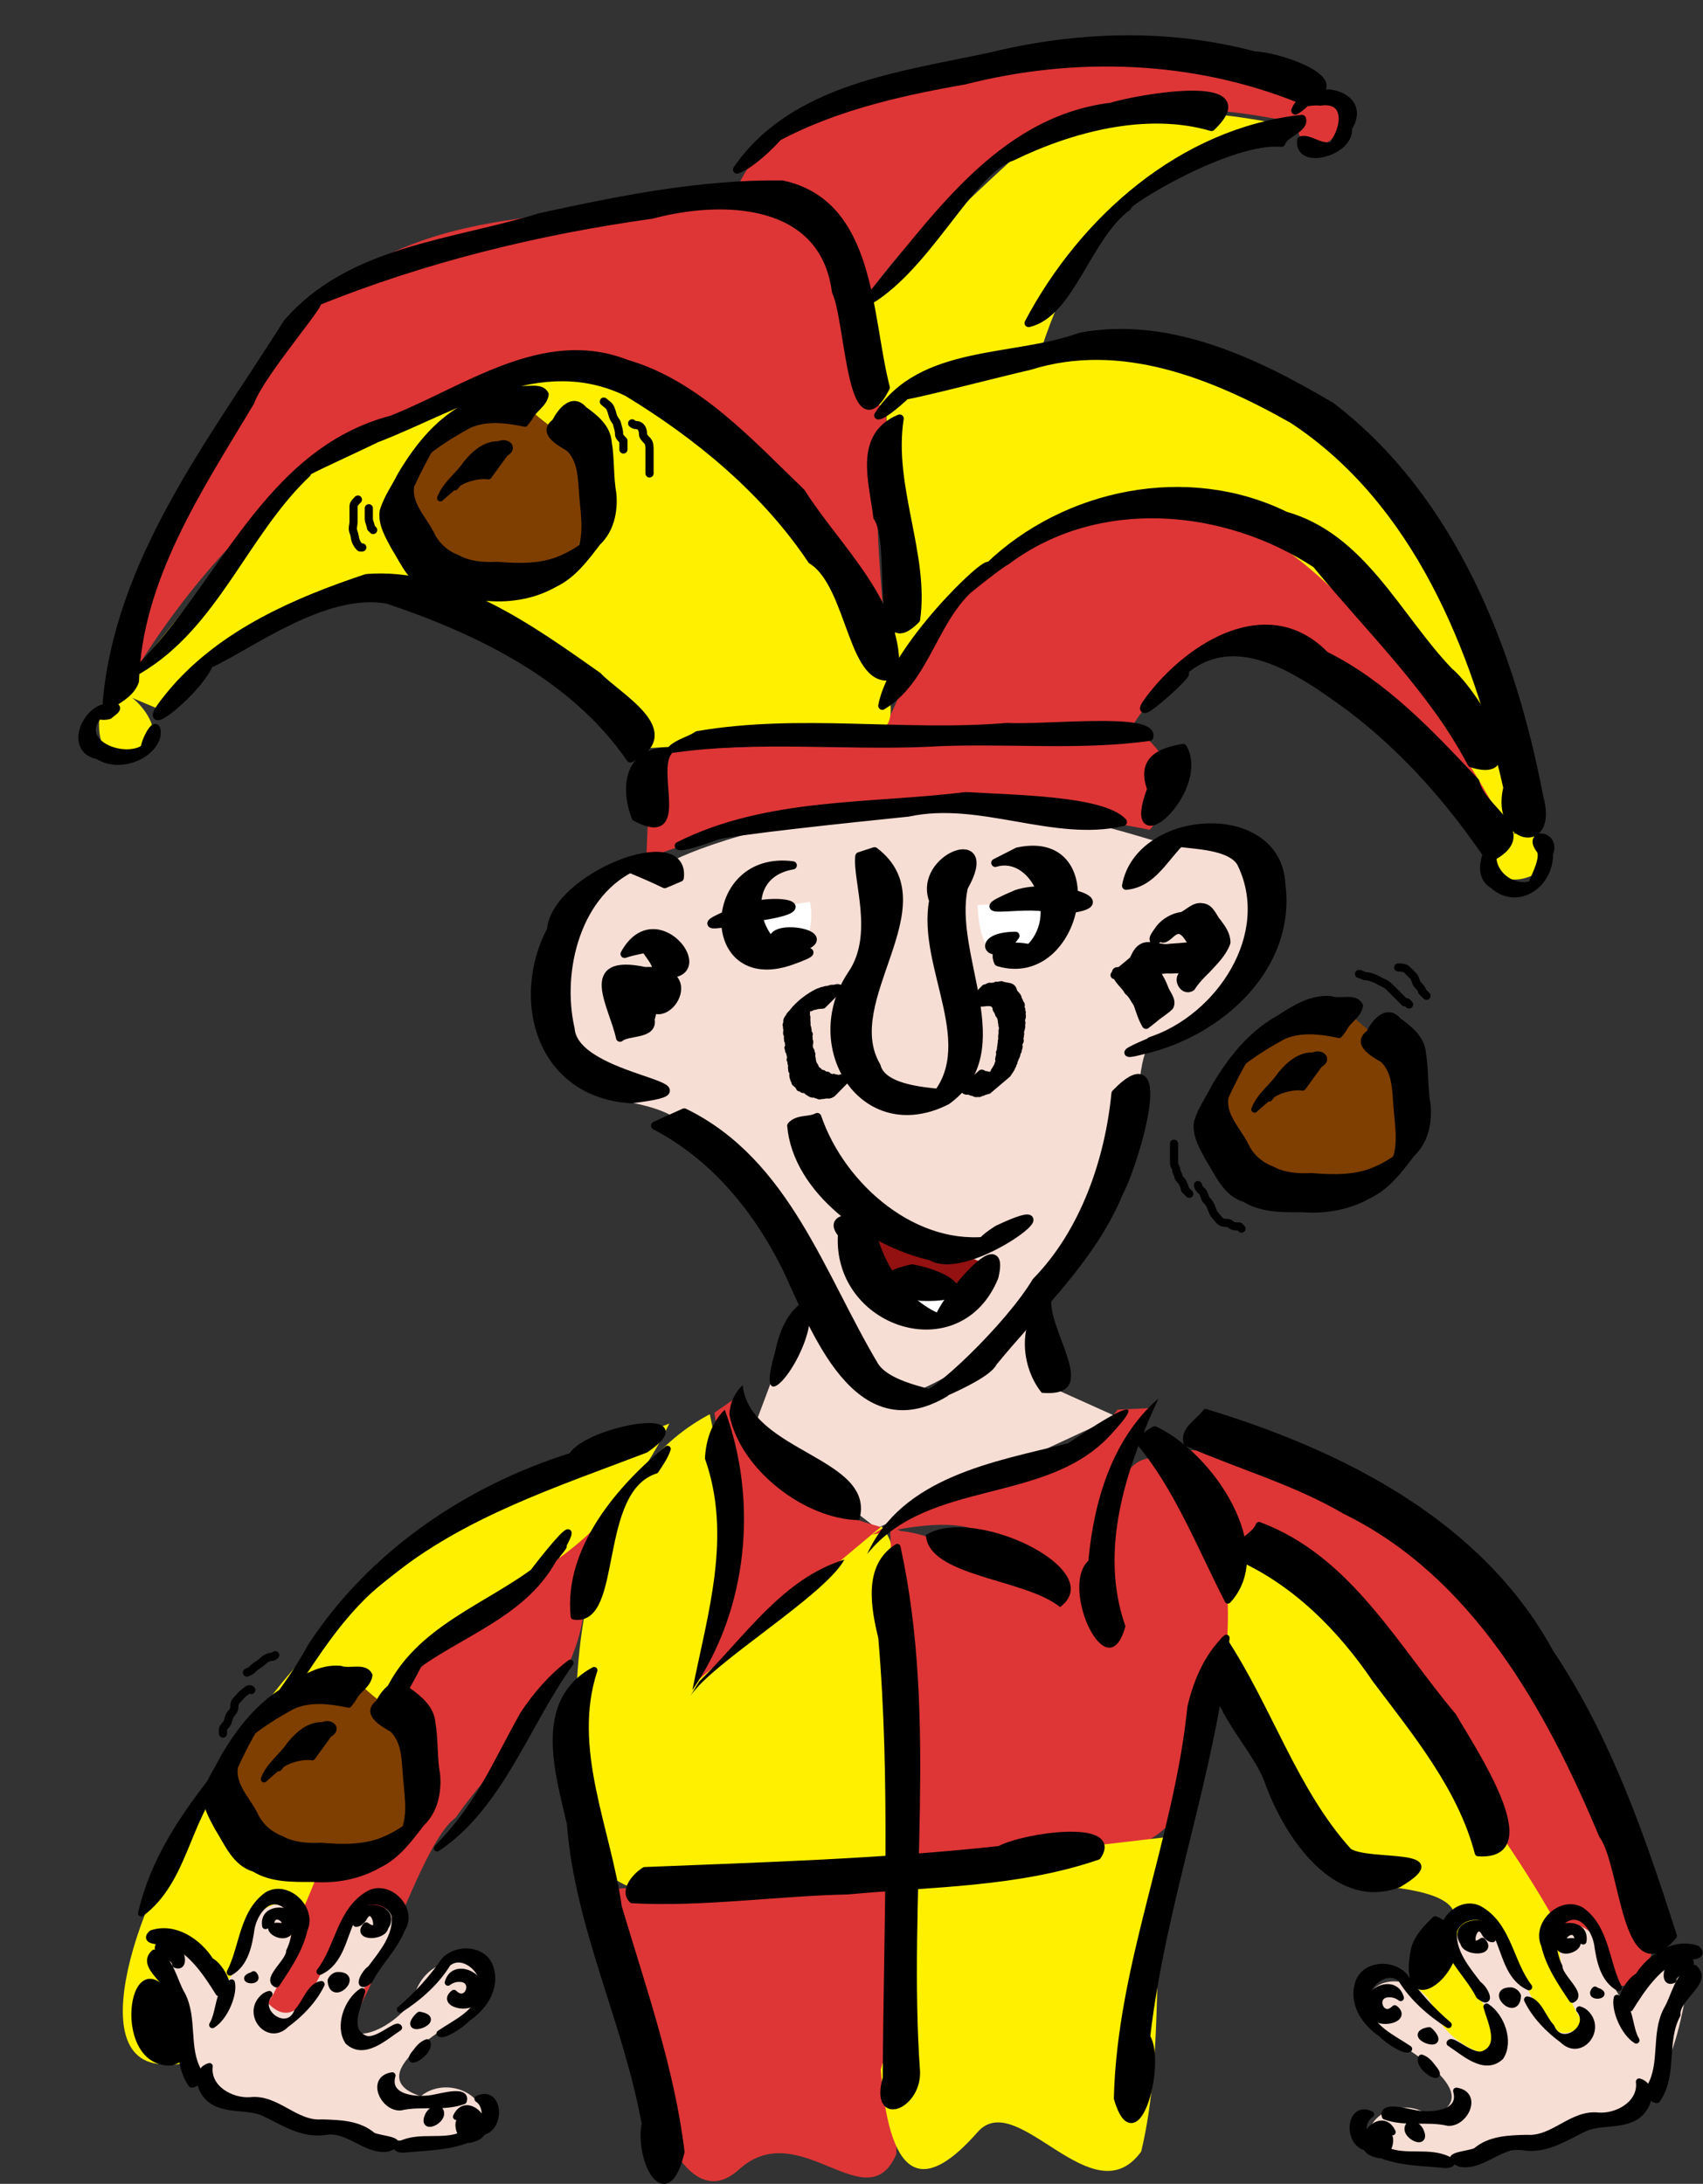 <?xml version="1.0"?><svg width="782.534" height="1003.465" xmlns="http://www.w3.org/2000/svg">
 <rect width="100%" height="100%" fill="#333333" stroke="none"/>
 <title>lastjuggler</title>
 <g>
  <title>Layer 1</title>
  <g externalResourcesRequired="false" id="layer2">
   <path d="m406.426,334.038c22.223,-42.426 19.193,-85.863 121.218,-100.005c102.025,-14.142 166.675,149.503 166.675,149.503c0,0 -84.853,-94.954 -122.228,-86.873c-37.376,8.081 -52.528,38.386 -52.528,38.386l-113.137,-1.01z" id="path2534" stroke-dashoffset="0" stroke-miterlimit="4" marker-end="none" marker-mid="none" marker-start="none" stroke-width="1px" fill-rule="evenodd" fill="#de3636"/>
   <path d="m407.436,296.662c-10.102,-98.995 0,-93.944 0,-93.944c0,0 3.03,-124.249 -86.873,-111.117c-89.904,13.132 -168.695,-4.041 -225.264,120.208c-56.569,124.249 -36.365,102.025 -36.365,102.025c0,0 53.538,-97.985 136.371,-123.239c82.833,-25.254 96.975,-40.406 182.838,63.64c85.863,104.046 29.294,39.396 29.294,42.426z" id="path3308" stroke-dashoffset="0" stroke-miterlimit="4" marker-end="none" marker-mid="none" marker-start="none" stroke-width="1px" fill-rule="evenodd" fill="#de3636"/>
   <path d="m407.092,185.319l5.051,127.279c0,0 37.376,-76.772 120.208,-80.812c82.833,-4.041 161.624,152.533 161.624,152.533l8.081,-7.071c0,0 -42.426,-178.797 -113.137,-195.97c-70.711,-17.173 -92.934,-44.447 -181.827,4.041z" id="path2415" stroke-dashoffset="0" stroke-miterlimit="4" marker-end="none" marker-mid="none" marker-start="none" stroke-width="1px" fill-rule="evenodd" fill="#fff000"/>
   <path d="m392.949,138.852l11.112,47.477l71.721,-17.173c0,0 17.173,-63.64 48.487,-82.832c31.315,-19.193 72.731,-27.274 72.731,-27.274c0,0 -89.904,-23.233 -127.279,10.102c-37.376,33.335 -74.751,73.741 -76.772,69.701z" id="path3189" stroke-dashoffset="0" stroke-miterlimit="4" marker-end="none" marker-mid="none" marker-start="none" stroke-width="1px" fill-rule="evenodd" fill="#fff000"/>
   <path d="m337.391,91.375c0,0 6.061,-48.487 115.157,-61.619c109.096,-13.132 152.533,16.162 152.533,16.162l-12.122,10.102c0,0 -91.924,-22.223 -135.36,16.162c-43.437,38.386 -62.629,68.69 -62.629,68.69c0,0 0,-29.294 -23.233,-40.406c-23.234,-11.112 -35.355,-12.122 -34.345,-9.091z" id="path3191" stroke-dashoffset="0" stroke-miterlimit="4" marker-end="none" marker-mid="none" marker-start="none" stroke-width="1px" fill-rule="evenodd" fill="#de3636"/>
   <path d="m53.548,317.649c49.497,-55.558 68.69,-98.995 129.3,-122.228c60.609,-23.233 93.944,-46.467 148.492,9.091c54.548,55.558 74.751,93.944 75.761,105.056c1.01,11.112 8.081,27.274 -10.102,28.284c-18.183,1.01 -102.025,6.061 -102.025,6.061c0,0 -49.498,-58.589 -109.097,-69.701c-59.599,-11.112 -113.137,51.518 -113.137,51.518l-19.193,-8.081z" id="path3193" stroke-dashoffset="0" stroke-miterlimit="4" marker-end="none" marker-mid="none" marker-start="none" stroke-width="1px" fill-rule="evenodd" fill="#fff000"/>
   <path d="m57.925,318.698c-12.538,-8.498 -15.957,21.02 -8.549,26.387c7.409,5.366 23.651,-4.92 19.947,-13.417c-3.704,-8.498 -11.113,-12.97 -11.398,-12.97z" id="path3195" stroke-dashoffset="0" stroke-miterlimit="4" marker-end="none" marker-mid="none" marker-start="none" stroke-width="1px" fill-rule="evenodd" fill="#fff000"/>
   <path d="m594.909,51.423c4.262,-7.76 24.052,-7.225 21.312,4.817c-2.74,12.041 -14.614,12.041 -17.658,8.563c-3.045,-3.479 -3.349,-13.647 -3.653,-13.379z" id="path3197" stroke-dashoffset="0" stroke-miterlimit="4" marker-end="none" marker-mid="none" marker-start="none" stroke-width="1px" fill-rule="evenodd" fill="#de3636"/>
   <path d="m692.706,383.079c-14.198,8.47 -6.042,20.492 2.417,21.038c8.459,0.546 20.844,-6.831 15.407,-15.301c-5.438,-8.47 -19.031,-4.918 -17.823,-5.738z" id="path3199" stroke-dashoffset="0" stroke-miterlimit="4" marker-end="none" marker-mid="none" marker-start="none" stroke-width="1px" fill-rule="evenodd" fill="#fff000"/>
   <path d="m299.005,344.923l-2.02,49.498c0,0 55.558,-22.223 112.127,-24.244c56.569,-2.02 119.198,11.112 119.198,11.112c0,0 10.102,-11.112 10.102,-22.223c0,-11.112 -15.152,-23.234 -15.152,-23.234l-224.254,9.091z" id="path3201" stroke-dashoffset="0" stroke-miterlimit="4" marker-end="none" marker-mid="none" marker-start="none" stroke-width="1px" fill-rule="evenodd" fill="#de3636"/>
   <path d="m306.429,397.255c0,0 -55,-10.714 -52.857,57.857c2.143,68.572 39.286,38.571 65,65c25.714,26.429 85,122.857 99.286,120c14.286,-2.857 98.616,-49.877 105,-135c4.286,-56.429 15.735,2.571 57.857,-72.857c30.714,-55 -42.857,-48.571 -43.571,-45c-0.714,3.571 -54.286,-22.143 -122.857,-16.429c-68.571,5.714 -109.286,25.714 -107.857,26.429z" id="path3203" stroke-dashoffset="0" stroke-miterlimit="4" marker-end="none" marker-mid="none" marker-start="none" stroke-width="1px" fill-rule="evenodd" fill="#f7ded4"/>
   <path d="m372.143,414.397l-32.857,5c0,0 -5.714,21.429 15.714,20.714c21.429,-0.714 17.857,-23.571 17.143,-25.714z" id="path3205" stroke-dashoffset="0" stroke-miterlimit="4" marker-end="none" marker-mid="none" marker-start="none" stroke-width="1px" fill-rule="evenodd" fill="#ffffff"/>
   <path d="m449.286,415.826c0,0 -0.714,32.143 21.429,24.286c22.143,-7.857 17.857,-25.714 17.857,-25.714l-39.286,1.429z" id="path3209" stroke-dashoffset="0" stroke-miterlimit="4" marker-end="none" marker-mid="none" marker-start="none" stroke-width="1px" fill-rule="evenodd" fill="#ffffff"/>
   <path d="m395,556.54l6.429,35l21.429,-2.857l17.857,8.571l15.714,-15l-61.429,-25.714z" id="path3211" stroke-dashoffset="0" stroke-miterlimit="4" marker-end="none" marker-mid="none" marker-start="none" stroke-width="1px" fill-rule="evenodd" fill="#941111"/>
   <path d="m405.714,590.826c0,0 10,-5 20.714,-1.429c10.714,3.571 17.143,8.571 17.143,8.571l-13.571,9.286l-24.286,-16.429z" id="path3213" stroke-dashoffset="0" stroke-miterlimit="4" marker-end="none" marker-mid="none" marker-start="none" stroke-width="1px" fill-rule="evenodd" fill="#ffffff"/>
   <path d="m371.429,589.398l-25.714,68.571l57.143,44.286l70,-32.857l40,-18.571l-28.571,-12.857l-7.143,-44.286l-40,42.857l-21.429,4.286l-44.286,-51.429z" id="path3777" stroke-dashoffset="0" stroke-miterlimit="4" marker-end="none" marker-mid="none" marker-start="none" stroke-width="1px" fill-rule="evenodd" fill="#f7ded4"/>
  </g>
  <g externalResourcesRequired="false" id="layer1" display="inline">
   <path d="m305.446,406.245c-18.464,-8.887 -18.536,-6.57 -12.728,-8.597c-27.714,11.752 -36.687,48.329 -30.537,75.121c1.898,24.213 75.259,26.597 27.852,32.307c-41.622,-2.525 -53.79,-45.358 -36.844,-77.83c2.044,-24.386 61.98,-47.966 59.167,-23.937l-6.91,2.936l0,0z" id="path2385" stroke-dashoffset="0" stroke-miterlimit="10" stroke-linejoin="round" stroke-linecap="round" stroke-width="3.75" stroke="#000000" fill-rule="nonzero" fill="#000000"/>
   <path d="m284.917,476.813c-3.065,-14.726 -18.184,-36.935 11.544,-30.589c31.375,-1.603 3.446,35.506 -1.745,7.363c-34.858,-0.799 12.271,-9.253 4.197,14.688c1.58,7.51 -10.298,5.359 -13.996,8.538z" id="path2387" stroke-dashoffset="0" stroke-miterlimit="10" stroke-linejoin="round" stroke-linecap="round" stroke-width="3.75" stroke="#000000" fill-rule="nonzero" fill="#000000"/>
   <path d="m286.998,438.317c15.174,-27.68 45.219,14.339 14.658,8.618c1.691,-6.793 -13.838,-15.149 1.01,-13.556c-4.676,3.03 -10.547,3.056 -15.668,4.938z" id="path2391" stroke-dashoffset="0" stroke-miterlimit="10" stroke-linejoin="round" stroke-linecap="round" stroke-width="3.75" stroke="#000000" fill-rule="nonzero" fill="#000000"/>
   <path d="m401.846,391.145c32.198,24.525 -17.06,68.327 0.95,98.742c4.312,17.199 54.568,9.173 24.847,16.37c24.558,-24.909 -4.609,-61.728 1.19,-92.452c-7.613,-19.846 29.935,-33.879 14.07,-6.186c-7.089,31.652 24.116,75.106 -7.847,98.12c-38.296,19.431 -65.925,-25.064 -43.603,-58.174c12.262,-18.044 2.148,-43.106 3.414,-54.14l6.979,-2.28l0,0z" id="path2399" stroke-dashoffset="0" stroke-miterlimit="10" stroke-linejoin="round" stroke-linecap="round" stroke-width="3.75" stroke="#000000" fill-rule="nonzero" fill="#000000"/>
   <path d="m364.292,397.62c-26.661,4.598 -16.701,39.327 1.252,40.948c-17.046,2.258 23.223,-5.878 -2.407,3.083c-40.493,13.839 -39.385,-49.442 1.155,-44.031z" id="path2401" stroke-dashoffset="0" stroke-miterlimit="10" stroke-linejoin="round" stroke-linecap="round" stroke-width="3.75" stroke="#000000" fill-rule="nonzero" fill="#000000"/>
   <path d="m335.787,419.566c16.713,-8.883 45.977,-3.142 12.748,1.688c-7.124,1.331 -36.061,7.989 -12.748,-1.688z" id="path2403" stroke-dashoffset="0" stroke-miterlimit="10" stroke-linejoin="round" stroke-linecap="round" stroke-width="3.75" stroke="#000000" fill-rule="nonzero" fill="#000000"/>
   <path d="m467.553,391.272c42.113,-9.162 28.271,61.934 -8.876,50.845c-5.84,-12.807 27.049,-4.266 13.366,-5.373c17.574,-15.223 3.313,-45.712 -14.7,-40.269l5.105,-2.601l5.105,-2.602l0,0z" id="path2405" stroke-dashoffset="0" stroke-miterlimit="10" stroke-linejoin="round" stroke-linecap="round" stroke-width="3.75" stroke="#000000" fill-rule="nonzero" fill="#000000"/>
   <path d="m466.896,410.836c16.665,-6.054 55.123,5.407 17.322,7.548c-9.141,-5.545 -45.205,4.265 -17.322,-7.548z" id="path2407" stroke-dashoffset="0" stroke-miterlimit="10" stroke-linejoin="round" stroke-linecap="round" stroke-width="3.75" stroke="#000000" fill-rule="nonzero" fill="#000000"/>
   <path d="m361.481,437.174c-20.476,-2.966 18.875,-11.571 -6.249,-4.865c-1.325,-9.422 37.022,-1.626 6.249,4.865z" id="path2409" stroke-dashoffset="0" stroke-miterlimit="10" stroke-linejoin="round" stroke-linecap="round" stroke-width="3.75" stroke="#000000" fill-rule="nonzero" fill="#000000"/>
   <path d="m466.612,429.976c-10.182,15.016 -21.155,0.22 0,0z" id="path2411" stroke-dashoffset="0" stroke-miterlimit="10" stroke-linejoin="round" stroke-linecap="round" stroke-width="3.75" stroke="#000000" fill-rule="nonzero" fill="#000000"/>
   <path d="m375.54,513.265c11.034,32.343 45.199,62.083 80.861,56.441c14.274,-3.049 -18.55,8.418 2.026,-4.802c40.035,-19.012 -13.168,23.106 -30.585,12.385c-28.199,-6.412 -61.664,-30.307 -64.253,-60.025c3.173,-3.475 8.09,-1.984 11.951,-3.999z" id="path2417" stroke-dashoffset="0" stroke-miterlimit="10" stroke-linejoin="round" stroke-linecap="round" stroke-width="3.75" stroke="#000000" fill-rule="nonzero" fill="#000000"/>
   <path d="m399.508,556.799c0.987,22.921 17.6,45.433 35.914,49.991c-18.971,12.387 29.03,-51.031 21.465,-19.979c-16.437,40.089 -72.687,21.388 -69.98,-19.754c-7.795,-9.506 9.714,-6.173 12.601,-10.258z" id="path2419" stroke-dashoffset="0" stroke-miterlimit="10" stroke-linejoin="round" stroke-linecap="round" stroke-width="3.75" stroke="#000000" fill-rule="nonzero" fill="#000000"/>
   <path d="m419.143,582.812c18.138,3.307 30.935,14.057 3.871,13.019c-12.915,-2.837 -24.416,-8.592 -3.871,-13.019z" id="path2421" stroke-dashoffset="0" stroke-miterlimit="10" stroke-linejoin="round" stroke-linecap="round" stroke-width="3.75" stroke="#000000" fill-rule="nonzero" fill="#000000"/>
   <path d="m517.448,407c6,-33.48 69.649,-37.775 71.332,-0.526c4.953,38.147 -28.789,68.196 -63.592,76.08c-23.485,6.044 24.183,-11.944 3.459,-4.167c31.849,-10.574 57.458,-48.739 41.844,-81.373c-6.537,-13.813 -49.252,-5.727 -22.316,-14.893c-11.663,7.51 -16.317,23.48 -30.727,24.879z" id="path2425" stroke-dashoffset="0" stroke-miterlimit="10" stroke-linejoin="round" stroke-linecap="round" stroke-width="3.75" stroke="#000000" fill-rule="nonzero" fill="#000000"/>
   <path d="m314.41,511.151c46.802,22.794 62.795,75.153 87.516,116.532c7.238,11.218 34.916,12.782 21.97,13.32c4.316,2.29 39.752,-31.283 52.155,-52.107c22.315,-22.742 33.585,-56.095 36.525,-86.448c26.79,-27.639 8.426,33.302 1.556,45.707c-12.43,30.196 -37.494,52.936 -57.779,77.785c-3.938,8.611 -47.908,23.559 -22.082,14.065c-40.361,24.027 -59.595,-28.92 -72.696,-56.924c-13.403,-27.243 -33.271,-51.612 -60.55,-65.874l6.693,-3.028l6.692,-3.028l0,0z" id="path2427" stroke-dashoffset="0" stroke-miterlimit="10" stroke-linejoin="round" stroke-linecap="round" stroke-width="3.75" stroke="#000000" fill-rule="nonzero" fill="#000000"/>
   <path d="m311.903,388.68c40.716,-20.471 87.803,-17.39 131.909,-22.87c21.518,1.355 62.614,1.642 72.159,11.88c-31.67,7.407 -65.503,-11.485 -98.604,-4.33c-26.742,2.749 -80.764,8.347 -89.967,11.015c22.322,-8.194 -12.279,5.947 -15.497,4.305z" id="path2429" stroke-dashoffset="0" stroke-miterlimit="10" stroke-linejoin="round" stroke-linecap="round" stroke-width="3.75" stroke="#000000" fill-rule="nonzero" fill="#000000"/>
   <path d="m307.085,345.234c-7.677,9.509 8.682,42.92 -15.017,30.231c-5.297,-13.907 -3.146,-30.152 15.017,-30.231z" id="path2431" stroke-dashoffset="0" stroke-miterlimit="10" stroke-linejoin="round" stroke-linecap="round" stroke-width="3.75" stroke="#000000" fill-rule="nonzero" fill="#000000"/>
   <path d="m320.525,337.801c46.924,-8.089 94.855,0.223 142.196,-3.744c18.065,0.962 67.596,-4.859 65.378,4.517c-33.583,4.689 -68.657,0.642 -102.9,2.745c-38.699,1.554 -77.972,-2.769 -116.246,2.747c3.342,-2.897 7.972,-3.819 11.572,-6.265z" id="path2433" stroke-dashoffset="0" stroke-miterlimit="10" stroke-linejoin="round" stroke-linecap="round" stroke-width="3.75" stroke="#000000" fill-rule="nonzero" fill="#000000"/>
   <path d="m543.584,343.683c10.891,19.533 -27.747,53.787 -14.554,18.81c-4.808,-12.737 3.406,-16.968 14.554,-18.81z" id="path2435" stroke-dashoffset="0" stroke-miterlimit="10" stroke-linejoin="round" stroke-linecap="round" stroke-width="3.75" stroke="#000000" fill-rule="nonzero" fill="#000000"/>
   <path d="m289.672,348.482c-25.793,-37.568 -69.449,-58.832 -111.486,-72.916c-29.133,-5.385 -63.945,21.465 -82.111,29.589c-5.934,14.127 -39.25,39.026 -15.684,11.592c22.752,-26.038 55.891,-40.425 87.997,-51.112c39.077,-3.163 75.487,23.345 106.267,45.014c9.14,9.666 39.332,25.805 15.017,37.833z" id="path2437" stroke-dashoffset="0" stroke-miterlimit="10" stroke-linejoin="round" stroke-linecap="round" stroke-width="3.75" stroke="#000000" fill-rule="nonzero" fill="#000000"/>
   <path d="m48.852,325.091c5.068,-66.973 48.65,-121.933 83.126,-176.646c29.044,-33.771 76.408,-36.281 116.33,-48.664c36.442,-7.98 73.778,-15.472 111.067,-15c41.435,8.836 39.139,60.567 47.639,93.275c-15.863,30.662 -16.797,-31.919 -22.881,-44.099c-5.535,-42.69 -52.051,-44.013 -84.549,-35.333c-52.755,7.354 -104.911,20.143 -154.345,40.134c5.246,-2.359 -25.348,32.389 -30.231,45.94c-23.643,39.452 -51.607,81.107 -53.014,128.305c-2.143,6.037 -8.47,8.528 -13.143,12.088z" id="path2439" stroke-dashoffset="0" stroke-miterlimit="10" stroke-linejoin="round" stroke-linecap="round" stroke-width="3.75" stroke="#000000" fill-rule="nonzero" fill="#000000"/>
   <path d="m403.559,190.868c19.869,-30.929 62.17,-24.921 92.987,-36.185c40.885,-7.519 80.801,11.753 115.02,31.972c55.752,42.575 82.907,112.517 95.704,179.505c7.259,25.954 -20.571,19.799 -14.607,-4.215c-14.451,-64.046 -41.732,-131.814 -98.6,-169.215c-36.252,-20.552 -78.95,-37.811 -120.85,-24.639c-14.29,3.232 -56.779,14.349 -58.477,13.698c19.811,-18 -6.372,9.17 -11.177,9.079z" id="path2441" stroke-dashoffset="0" stroke-miterlimit="10" stroke-linejoin="round" stroke-linecap="round" stroke-width="3.75" stroke="#000000" fill-rule="nonzero" fill="#000000"/>
   <path d="m684.434,394.324c-17.681,-26.122 -38.19,-49.583 -63.47,-68.887c-23.246,-16.923 -55.443,-40.478 -80.811,-13.516c18.874,-13.348 -31.136,32.315 -8.424,4.941c18.894,-22.181 52.207,-41.348 77.148,-15.741c27.268,13.507 48.428,36.284 69.074,58.185c2.839,13.451 29.265,23.323 6.483,35.018z" id="path2443" stroke-dashoffset="0" stroke-miterlimit="10" stroke-linejoin="round" stroke-linecap="round" stroke-width="3.75" stroke="#000000" fill-rule="nonzero" fill="#000000"/>
   <path d="m338.684,77.91c25.966,-37.674 75.699,-43.087 117.022,-52.054c39.677,-9.645 81.044,-10.902 120.726,-0.36c13.448,0.388 49.238,14.434 20.192,19.766c-48.61,-19.453 -102.947,-21.194 -153.478,-8.298c-31.645,5.538 -63.712,12.895 -91.703,29.297c22.141,-21.568 -0.541,7.351 -12.759,11.649z" id="path2445" stroke-dashoffset="0" stroke-miterlimit="10" stroke-linejoin="round" stroke-linecap="round" stroke-width="3.75" stroke="#000000" fill-rule="nonzero" fill="#000000"/>
   <path d="m588.81,65.593c-24.157,-2.102 -73.088,28.089 -70.715,29.373c-18.547,13.594 -26.175,49.014 -45.443,53.464c25.114,-47.483 70.584,-87.793 125.57,-93.795c1.582,4.33 -8.407,6.878 -9.412,10.958z" id="path2447" stroke-dashoffset="0" stroke-miterlimit="10" stroke-linejoin="round" stroke-linecap="round" stroke-width="3.75" stroke="#000000" fill-rule="nonzero" fill="#000000"/>
   <path d="m63.461,307.882c38.801,-38.158 58.933,-99.933 116.568,-115.089c34.155,-13.48 69.747,-40.613 107.853,-25.642c32.285,9.359 56.587,36.299 80.278,59.097c16.194,25.693 46.233,52.104 42.949,83.897c-19.763,7.116 -19.54,-41.375 -38.099,-52.782c-21.411,-32 -52.124,-57.273 -84.713,-77.097c-40.259,-19.633 -78.496,7.046 -115.325,21.205c-15.013,7.278 -39.221,18.024 -31.964,16.063c-28.946,27.427 -42.18,69.59 -77.547,90.348l0,0z" id="path2449" stroke-dashoffset="0" stroke-miterlimit="10" stroke-linejoin="round" stroke-linecap="round" stroke-width="3.75" stroke="#000000" fill-rule="nonzero" fill="#000000"/>
   <path d="m405.423,324.282c4.963,-26.531 49.294,-68.64 48.914,-63.924c35.449,-34.108 91.463,-45.431 136.25,-23.434c35.358,9.956 51.431,46.727 75.291,71.656c10.092,8.021 37.807,51.031 10.287,42.134c-18.196,-34.41 -46.824,-61.678 -71.366,-91.549c-41.878,-27.546 -100.358,-32.741 -142.053,-1.677c-7.298,4.12 -32.839,26.014 -13.447,9.687c-20.348,14.879 -22.925,44.511 -43.876,57.107z" id="path2451" stroke-dashoffset="0" stroke-miterlimit="10" stroke-linejoin="round" stroke-linecap="round" stroke-width="3.75" stroke="#000000" fill-rule="nonzero" fill="#000000"/>
   <path d="m413.395,192.311c-4.915,31.077 11.816,62.758 7.535,92.31c-20.516,20.638 -9.154,-34.993 -17.782,-47.038c-1.759,-15.784 -9.262,-37.136 10.247,-45.272z" id="path2453" stroke-dashoffset="0" stroke-miterlimit="10" stroke-linejoin="round" stroke-linecap="round" stroke-width="3.75" stroke="#000000" fill-rule="nonzero" fill="#000000"/>
   <path d="m397.653,139.237c31.001,-36.624 61.056,-83.84 112.993,-90.183c12.727,-3.947 70.123,-13.845 46.009,9.276c-29.65,-8.658 -64.163,0.289 -91.495,13.618c-18.396,5.919 -36.9,46.687 -62.926,64.376l-4.581,2.913l0,0z" id="path2455" stroke-dashoffset="0" stroke-miterlimit="10" stroke-linejoin="round" stroke-linecap="round" stroke-width="3.75" stroke="#000000" fill-rule="nonzero" fill="#000000"/>
   <path d="m50.057,328.578c-5.225,1.395 -6.539,-2.217 -5.157,0.394c-10.576,12.333 11.96,22.051 22.367,14.586c-2.819,1.501 5.627,-16.357 4.644,-5.548c-2.414,9.596 -17.551,15.106 -26.836,8.984c-14.15,-2.651 -5.016,-23.157 6.604,-22.144c4.359,-0.122 -1.118,3.058 -1.621,3.728z" id="path2457" stroke-dashoffset="0" stroke-miterlimit="10" stroke-linejoin="round" stroke-linecap="round" stroke-width="3.75" stroke="#000000" fill-rule="nonzero" fill="#000000"/>
   <path d="m595.207,50.796c5.292,-13.88 34.863,-8.465 24.125,8.062c1.466,10.699 -22.792,17.501 -21.453,5.647c4.233,-1.517 10.74,6.183 17.008,0.9c3.55,-1.055 -4.433,4.214 -0.619,-1.533c4.498,-7.779 4.361,-18.903 -7.603,-17.202c-5.223,-0.698 -11.26,2.353 -4.574,-2.146c-1.879,2.44 -4.145,4.776 -6.883,6.271z" id="path2459" stroke-dashoffset="0" stroke-miterlimit="10" stroke-linejoin="round" stroke-linecap="round" stroke-width="3.75" stroke="#000000" fill-rule="nonzero" fill="#000000"/>
   <path d="m689.93,384.32c-11.649,11.922 3.393,27.344 15.485,21.654c-4.72,3.986 6.265,-11.451 2.078,-15.938c-5.67,-7.952 7.906,-6.472 4.241,2.323c0.201,14.428 -14.978,23.929 -25.539,14.093c-8.331,-4.332 -2.889,-19.108 3.735,-22.132z" id="path2461" stroke-dashoffset="0" stroke-miterlimit="10" stroke-linejoin="round" stroke-linecap="round" stroke-width="3.75" stroke="#000000" fill-rule="nonzero" fill="#000000"/>
   <path d="m526.604,470.896c-1.798,-3.023 -2.771,-6.427 -3.934,-9.721c-1.433,-2.008 -2.367,-4.359 -4.259,-5.784c-1.585,-3.026 -5.033,-5.033 -5.639,-8.546c0.415,-1.773 3.004,1.124 4.248,-0.626c4.307,-2.579 3.801,-9.286 8.71,-11.188c3.942,-1.127 7.863,1.257 11.838,0.485c5.239,-0.245 10.487,-1.147 15.733,-0.692c3.389,0.559 2.428,7.06 1.288,7.631c-2.315,-3.451 -3.663,2.693 -5.475,3.816c-1.137,1.416 -4.699,4.767 -5.102,4.684c1.908,-2.56 4.4,-4.672 6.106,-7.389c2.058,-3.155 0.631,-7.146 -1.655,-9.742c-2.138,-2.034 -3.059,-5.319 -5.983,-6.422c-3.052,-0.799 -4.835,2.541 -7.274,3.715c-3.326,0.933 1.513,-2.414 2.531,-3.113c1.167,-0.823 4.123,-2.87 4.161,-2.934c-3.542,2.627 -7.419,4.767 -11.105,7.169c-2.165,-0.375 1.255,-4.139 1.999,-5.449c2.567,-3.229 6.409,-5.443 10.514,-5.935c3.019,-1.333 5.504,-4.635 9.14,-3.957c3.843,0.325 4.798,4.722 7.06,7.14c1.981,2.65 4.074,5.613 4.013,9.072c-1.739,4.855 -5.589,8.506 -8.981,12.232c-2.603,2.519 -5.168,5.133 -7.117,8.206c-3.252,2.224 -6.538,-3.195 -3.942,-5.642c0.751,-3.905 -4.484,-2.056 -6.691,-2.508c-4.086,0.026 -8.096,1.555 -12.189,0.679c-4.14,-0.526 -9.194,-1.315 -12.446,1.954c4.573,-3.255 8.75,-7.055 13.031,-10.687c-0.116,2.285 2.335,4.849 4.041,6.996c2.425,2.866 4.378,6.105 5.706,9.614c0.869,2.711 3.914,5.5 2.488,8.421c-2.224,2.211 -5.077,3.724 -7.409,5.852c-1.129,0.898 -2.259,1.794 -3.406,2.669z" id="path2527" stroke-dashoffset="0" stroke-miterlimit="10" stroke-linejoin="round" stroke-linecap="round" stroke-width="3.75" stroke="#000000" fill-rule="nonzero" fill="#000000"/>
   <path id="path3202" d="m377.988,461.611c-0.862,0.076 -1.78,0.068 -2.631,0.242c-0.338,0.068 -0.65,0.237 -0.988,0.307c-0.24,0.05 -0.501,-0.029 -0.734,0.049c-0.456,0.155 -0.864,0.427 -1.296,0.64c-1.351,-0.328 -2.659,0.999 -3.932,1.18c-0.458,0.396 -0.982,0.659 -1.478,0.985c-0.117,0.078 -0.48,0.289 -0.372,0.199c5.022,-4.207 10.663,-8.707 6.915,-5.713c-0.013,0.087 0.019,0.195 -0.039,0.261c-0.578,0.667 -1.619,1.284 -2.014,2.128c-0.04,0.084 0.053,0.178 0.08,0.268c-0.23,0.27 -0.459,0.54 -0.689,0.811c-0.202,0.45 -0.598,1.403 -0.626,1.892c-0.01,0.17 0.192,0.313 0.167,0.481c-0.331,2.206 -0.449,-0.312 -0.311,1.35c0.137,0.115 0.349,0.177 0.41,0.344c0.194,0.528 -0.019,1.127 0.031,1.688c0.086,0.951 0.174,1.716 0.056,2.676c0.31,0.594 0.483,1.314 0.552,1.982c0.047,0.45 -0.103,1.002 0.118,1.44c0.091,0.18 0.284,0.286 0.426,0.429c-0.982,2.572 -0.263,-0.099 -0.067,1.588c0.04,0.338 -0.191,0.674 -0.139,1.01c0.041,0.271 0.365,0.446 0.404,0.717c0.055,0.376 -0.101,0.753 -0.134,1.132c-0.03,0.345 -0.037,0.692 -0.055,1.038c0.078,0.677 0.057,1.029 0.361,1.645c0.11,0.223 0.334,0.384 0.423,0.616c0.098,0.254 0.051,0.544 0.124,0.806c0.062,0.227 0.264,0.415 0.278,0.65c0.02,0.325 -0.121,0.639 -0.182,0.958c0.408,0.661 0.308,1.399 0.434,2.113c0.041,0.228 0.188,0.428 0.226,0.656c0.196,1.161 -0.291,0.268 0.327,1.16c0.717,0.457 0.698,1.315 1.138,1.935c0.21,0.296 0.502,0.524 0.743,0.795c0.179,0.098 0.415,0.129 0.536,0.293c0.144,0.197 0.039,0.52 0.198,0.706c0.422,0.49 1.239,0.203 1.715,0.382c0.226,0.085 0.346,0.336 0.518,0.504c0.249,0.092 0.498,0.185 0.748,0.277c0.328,0.038 0.728,-0.094 0.986,0.114c0.213,0.172 -0.076,0.659 0.154,0.807c0.29,0.187 0.694,-0.104 1.033,-0.042c0.218,0.041 0.353,0.316 0.573,0.338c1.714,0.169 0.528,-0.605 1.506,0.186c0.293,-0.029 0.585,-0.117 0.877,-0.087c0.191,0.019 0.341,0.188 0.529,0.228c0.837,0.177 0.627,-0.028 1.436,-0.233c0.351,-0.089 0.719,-0.088 1.074,-0.161c0.824,0.181 1.28,-0.058 2.064,-0.384l-7.137,7.291c-0.846,0.445 -1.228,0.771 -2.131,0.585c-0.68,-0.097 -1.263,0.169 -1.945,0.234c-0.266,0.025 -0.536,-0.004 -0.801,0.025c-0.331,0.037 -0.656,0.233 -0.984,0.173c-0.195,-0.036 -0.275,-0.287 -0.412,-0.431c-0.293,-0.007 -0.587,-0.015 -0.88,-0.023c-0.188,-0.128 -0.342,-0.337 -0.565,-0.384c-0.351,-0.074 -0.718,0.069 -1.076,0.039c-0.929,-0.077 -1.355,-0.646 -2.146,-1.03c-0.195,-0.187 -0.395,-0.369 -0.587,-0.56c-0.196,-0.194 -0.313,-0.514 -0.577,-0.594c-0.375,-0.114 -0.795,0.159 -1.175,0.062c-0.267,-0.068 -0.393,-0.404 -0.642,-0.523c-1.175,-0.56 -0.614,0.349 -1.07,-0.785c-0.216,-1.537 0.219,-0.072 -0.809,-0.84c-0.182,-0.136 -0.118,-0.469 -0.29,-0.616c-0.186,-0.16 -0.569,-0.022 -0.699,-0.231c-0.16,-0.258 0.097,-0.628 -0.01,-0.913c-0.081,-0.214 -0.338,-0.31 -0.507,-0.465c-0.132,-2.508 0.162,0.915 -0.381,-1.31c-0.242,-0.989 0.34,-2.158 -0.583,-2.916c-0.005,-0.509 -0.14,-1.016 -0.099,-1.523c0.029,-0.357 0.284,-0.692 0.238,-1.047c-0.032,-0.245 -0.413,-0.343 -0.45,-0.587c-0.297,-1.937 0.85,-0.471 -0.415,-1.729c0.116,-0.41 0.345,-0.804 0.348,-1.23c0.002,-0.275 -0.25,-0.492 -0.334,-0.754c-0.05,-0.154 -0.296,-1.476 -0.367,-1.654c-0.092,-0.23 -0.409,-0.387 -0.39,-0.634c0.031,-0.4 0.347,-0.724 0.521,-1.086c-1.822,-0.197 -0.138,0.231 0.189,-1.562c0.044,-0.243 -0.577,0.013 -0.717,-0.191c-0.149,-0.218 0.091,-0.53 0.047,-0.79c-0.078,-0.458 -0.581,-0.786 -0.467,-1.311c-0.036,-0.288 -0.13,-0.575 -0.108,-0.865c0.028,-0.377 0.309,-0.732 0.254,-1.107c-0.036,-0.245 -0.404,-0.322 -0.498,-0.551c-0.297,-0.723 0.117,-1.621 0.072,-2.359c-0.572,-1.264 0.038,0.319 -0.168,-1.345c-0.024,-0.187 -0.257,-0.326 -0.239,-0.513c0.032,-0.329 0.306,-0.594 0.377,-0.916c0.083,-0.383 -0.215,-0.791 -0.013,-1.174c1.266,-2.571 -0.949,1.76 1.216,-1.687c0.049,-0.077 -0.137,-0.177 -0.094,-0.258c0.414,-0.767 1.324,-1.214 1.711,-2.009c2.973,-3.609 6.878,-6.606 11.052,-8.723c0.226,-0.095 0.453,-0.191 0.679,-0.286c0.201,-0.051 0.409,-0.079 0.602,-0.153c0.276,-0.107 0.513,-0.311 0.799,-0.39c0.135,-0.038 0.282,0.083 0.42,0.051c0.322,-0.075 0.616,-0.243 0.924,-0.365c0.265,-0.05 0.53,-0.099 0.795,-0.149c1.319,0.101 -0.098,0.087 1.821,-0.439c0.742,-0.203 1.058,0.004 1.802,-0.112c0.411,-0.063 0.795,-0.261 1.209,-0.302c0.227,-0.022 0.45,0.079 0.675,0.118l-7.458,7.458z" stroke-dashoffset="0" stroke-miterlimit="10" stroke-linejoin="round" stroke-linecap="round" stroke-width="3.75" stroke="#000000" fill-rule="nonzero" fill="#000000"/>
   <path id="path3204" d="m452.667,454.18c0.829,0.004 1.477,-0.742 2.28,-0.789c0.158,-0.009 0.062,0.422 0.221,0.421c0.374,-0.004 0.673,-0.34 1.035,-0.433c0.2,-0.05 0.42,0.066 0.619,0.012c0.388,-0.106 0.738,-0.321 1.106,-0.481c0.748,0.35 1.529,-0.24 2.234,-0.206c0.168,0.008 0.241,0.255 0.402,0.302c0.264,0.076 0.55,0.012 0.822,0.054c0.231,0.035 0.454,0.118 0.681,0.177c2.255,0.401 3.119,0.26 3.569,2.747c0.584,0.836 1.526,1.47 1.908,2.439c0.257,0.973 0.096,0.509 0.474,1.395c0.446,0.32 0.259,0.898 0.486,1.303c0.113,0.201 0.461,0.245 0.507,0.472c0.235,1.175 -0.875,0.995 0.274,2.261c-0.069,0.31 -0.139,0.619 -0.209,0.929c0.144,0.146 0.421,0.233 0.433,0.437c0.02,0.352 -0.356,0.646 -0.349,0.998c0.004,0.197 0.332,0.263 0.378,0.455c0.1,0.418 -0.269,1.386 -0.371,1.714c-0.033,0.292 -0.133,0.583 -0.1,0.875c0.026,0.228 0.259,0.404 0.273,0.634c0.02,0.325 -0.161,0.636 -0.176,0.962c-0.01,0.227 0.136,0.449 0.103,0.674c-0.518,3.444 -0.249,-0.98 -0.363,1.473c0.03,0.476 -0.327,0.904 -0.32,1.374c0.002,0.192 0.188,0.351 0.193,0.543c0.008,0.29 -0.129,0.567 -0.156,0.856c-0.139,1.489 0.313,0.047 -0.431,1.802c1.054,0.718 -0.495,1.518 -0.532,2.424c-0.009,0.208 0.316,0.3 0.372,0.5c0.165,0.588 -0.202,1.247 -0.388,1.746c-0.138,1.682 0.147,-0.473 -0.667,1.674c-0.059,0.156 0.081,0.333 0.053,0.497c-0.115,0.659 -0.59,1.341 -0.841,1.961c-0.02,0.518 -0.454,0.874 -0.586,1.345c-0.041,0.149 0.12,0.319 0.056,0.46c-0.151,0.33 -0.519,0.532 -0.662,0.867c-0.045,0.106 0.109,0.204 0.163,0.307c-0.134,0.232 -0.269,0.465 -0.403,0.698c-0.377,1.246 -1.353,2.161 -1.946,3.291c-2.954,2.503 -5.909,5.006 -8.863,7.508c-0.062,-0.051 -0.11,-0.177 -0.187,-0.153c-0.312,0.096 -0.549,0.367 -0.858,0.475c-0.167,0.059 -0.364,-0.048 -0.531,0.013c-1.942,0.704 -0.08,0.408 -1.463,0.574c-0.333,0.156 -0.643,0.382 -1.001,0.469c-0.169,0.041 -0.338,-0.102 -0.513,-0.099c-0.406,0.006 -0.988,0.305 -1.378,-0.062c-0.129,-0.122 -0.019,-0.445 -0.189,-0.499c-0.334,-0.107 -0.698,0.07 -1.048,0.106c-0.233,-0.082 -0.467,-0.158 -0.698,-0.245c-0.248,-0.093 -0.477,-0.252 -0.738,-0.296c-0.437,-0.073 -1.249,0.138 -1.699,-0.134c-0.187,-0.113 -0.258,-0.352 -0.387,-0.528l7.823,-7.132c0.189,0.069 0.396,0.1 0.565,0.208c0.179,0.113 0.258,0.373 0.458,0.441c0.286,0.097 0.607,-0.027 0.904,0.021c2.339,0.377 -1.518,0.149 1.519,0.257c0.194,0.077 0.796,0.336 1.032,0.355c0.988,0.08 1.962,-0.596 2.866,-0.878c0.089,0.065 0.156,0.193 0.267,0.196c2.044,0.059 15.526,-12.556 -5.189,5.091c0.97,-0.686 1.124,-1.033 1.712,-2.027c0.118,-0.2 0.384,-0.332 0.413,-0.563c0.015,-0.117 -0.216,-0.092 -0.324,-0.138c0.492,-0.518 0.89,-0.787 1.081,-1.488c0.035,-0.128 -0.107,-0.274 -0.053,-0.394c0.136,-0.299 0.48,-0.478 0.589,-0.787c0.058,-0.163 -0.09,-0.333 -0.135,-0.5c0.091,-0.24 0.182,-0.48 0.272,-0.72c0.563,-0.893 1.25,-1.885 1.645,-2.866c0.08,-0.199 0.07,-0.427 0.152,-0.625c0.122,-0.298 0.304,-0.568 0.456,-0.851c0.036,-0.274 0.129,-0.548 0.106,-0.823c-0.131,-1.627 -0.482,0.645 -0.089,-1.35c0.056,-0.284 0.099,-0.571 0.189,-0.846c0.113,-0.343 0.416,-0.638 0.418,-0.999c0.001,-0.194 -0.273,-0.275 -0.409,-0.412c0.141,-0.328 0.331,-0.639 0.423,-0.984c0.059,-0.22 0.001,-0.456 0.023,-0.683c0.098,-1.012 0.254,-2.028 0.421,-3.025c-0.036,-1.727 -0.049,0.886 0.256,-1.316c0.025,-0.178 -0.084,-0.353 -0.09,-0.533c-0.03,-0.942 -0.029,-1.86 0.373,-2.733c-0.099,-0.166 -0.296,-0.305 -0.295,-0.498c0.001,-0.326 0.256,-0.608 0.299,-0.931c0.028,-0.216 -0.094,-0.43 -0.09,-0.648c0.004,-0.268 0.165,-0.535 0.112,-0.798c-0.039,-0.189 -0.371,-0.257 -0.365,-0.45c0.011,-0.369 0.274,-0.686 0.41,-1.029c-0.192,-0.1 -0.487,-0.104 -0.578,-0.301c-0.111,-0.244 0.112,-0.536 0.073,-0.801c-0.029,-0.205 -0.237,-0.354 -0.271,-0.558c-0.045,-0.272 0.118,-0.56 0.041,-0.825c-0.06,-0.208 -0.281,-0.33 -0.421,-0.496c-0.067,-0.236 -0.134,-0.471 -0.2,-0.707c-1.056,-0.695 -0.096,0.129 -0.589,-1.086c-0.087,-0.215 -0.383,-0.31 -0.446,-0.533c-0.093,-0.326 0.14,-0.705 0.007,-1.017c-1.203,-2.819 -0.235,2.309 -0.771,-1.368c-0.137,-0.177 -0.257,-0.369 -0.411,-0.531c-0.142,-0.149 -0.37,-0.218 -0.473,-0.396c-0.102,-0.176 0.045,-0.462 -0.105,-0.6c-0.233,-0.216 -1.867,-0.341 -2.203,-0.36c-1.395,-0.172 -2.741,0.304 -4.133,0.176c-0.253,0.055 -0.512,0.086 -0.759,0.165c-0.074,0.024 -2.022,0.819 -2.058,0.821c-0.182,0.01 -0.253,-0.304 -0.432,-0.337c-0.54,-0.099 -1.406,0.267 -1.868,0.42l7.263,-7.507z" stroke-dashoffset="0" stroke-miterlimit="10" stroke-linejoin="round" stroke-linecap="round" stroke-width="3.75" stroke="#000000" fill-rule="nonzero" fill="#000000"/>
  </g>
  <g externalResourcesRequired="false" id="layer4">
   <path d="m540.442,666.162c9.091,15.489 18.183,30.978 27.274,46.467c11.522,5.949 23.351,11.301 34.681,17.619c29.519,39.247 78.231,108.799 107.75,148.046c28.116,50.676 64.818,48.824 42.426,-31.315c-23.907,-38.386 -47.814,-76.772 -71.721,-115.157c-27.948,-21.213 -55.895,-42.426 -83.843,-63.64c-18.856,-0.673 -37.712,-1.347 -56.569,-2.02z" id="path4009" stroke-dashoffset="0" stroke-miterlimit="4" marker-end="none" marker-mid="none" marker-start="none" stroke-width="1px" fill-rule="evenodd" fill="#de3636"/>
   <path d="m556.604,754.045c20.834,37.849 42.997,74.973 66.67,111.117c8.845,1.769 41.793,2.154 44.921,13.914c3.128,11.759 -10.991,20.349 -22.698,40.635c18.183,30.305 158.594,90.409 43.437,-77.782c-27.948,-38.049 -55.895,-76.098 -83.843,-114.147c-14.816,-5.051 -29.631,-10.102 -44.447,-15.152c-1.347,13.805 -2.694,27.611 -4.041,41.416z" id="path4007" stroke-dashoffset="0" stroke-miterlimit="4" marker-end="none" marker-mid="none" marker-start="none" stroke-width="1px" fill-rule="evenodd" fill="#fff000"/>
   <path d="m326.143,649.826c-46.918,24.852 -60.041,82.444 -61.395,131.382c5.753,28.213 -8.163,76.906 28.078,86.878c34.962,4.108 69.342,-7.839 104.278,-7.039c34.053,-12.181 7.327,-54.052 14.807,-79.538c-4.349,-24.265 6.534,-66.041 -6.932,-80.145c-27.707,22.345 -55.415,44.689 -83.122,67.034c11.267,-38.337 12.933,-79.53 4.286,-118.571z" id="path3896" stroke-dashoffset="0" stroke-miterlimit="4" marker-end="none" marker-mid="none" marker-start="none" stroke-width="1px" fill-rule="evenodd" fill="#fff000"/>
   <path d="m409,701.255c1.906,54.289 4.015,108.572 5.79,162.866c34.848,9.67 66.296,-17.546 101.02,-13.978c35.862,-8.414 40.235,-50.854 46.612,-80.802c4.076,-32.92 2.833,-70.425 -20.264,-96.601c-36.462,-15.485 -27.756,36.353 -37.161,56.353c-33.598,10.443 -60.546,-22.589 -91.181,-25.648l-4.817,-2.189l0,0z" id="path3899" stroke-dashoffset="0" stroke-miterlimit="4" marker-end="none" marker-mid="none" marker-start="none" stroke-width="1px" fill-rule="evenodd" fill="#de3636"/>
   <path d="m276.143,868.397c45.714,-3.333 91.429,-6.667 137.143,-10c-0.476,43.81 -0.952,87.619 -1.429,131.429c-13.561,31.227 -44.478,-18.243 -72.318,7.048c-28.923,26.275 -48.836,-50.796 -51.502,-83.998c-3.476,-14.955 -8.28,-29.559 -11.894,-44.479z" id="path3901" stroke-dashoffset="0" stroke-miterlimit="4" marker-end="none" marker-mid="none" marker-start="none" stroke-width="1px" fill-rule="evenodd" fill="#de3636"/>
   <path d="m414.714,858.397c40.476,-4.762 80.952,-9.524 121.429,-14.286c-7.131,46.412 -0.796,98.724 -11.763,144.516c-22.307,30.692 -56.95,-29.667 -75.136,-8.988c-22.829,25.959 -40.13,26.53 -44.537,-28.694c9.038,-29.145 5.402,-62.112 10.007,-92.548z" id="path3903" stroke-dashoffset="0" stroke-miterlimit="4" marker-end="none" marker-mid="none" marker-start="none" stroke-width="1px" fill-rule="evenodd" fill="#fff000"/>
   <path d="m274.714,699.826c-39.734,36.58 -96.006,61.855 -113.341,117.083c-18.694,23.484 -65.548,129.588 -25.919,137.695c29.257,-1.081 53.335,-104.548 73.952,-119.446c21.37,-30.627 54.13,-55.779 59.003,-95.24c2.739,-13.257 4.23,-26.724 6.305,-40.091z" id="path3925" stroke-dashoffset="0" stroke-miterlimit="4" marker-end="none" marker-mid="none" marker-start="none" stroke-width="1px" fill-rule="evenodd" fill="#de3636"/>
   <path d="m307.571,654.112c-89.171,33.762 -177.331,91.217 -216.378,181.698c-20.512,21.054 -57.818,113.199 -15.188,112.711c41.344,4.561 73.247,-97.352 84.762,-126.513c16.241,-41.939 44.444,-81.461 86.764,-99.889c26.432,-15.822 46.6,-40.547 60.04,-68.007z" id="path3927" stroke-dashoffset="0" stroke-miterlimit="4" marker-end="none" marker-mid="none" marker-start="none" stroke-width="1px" fill-rule="evenodd" fill="#fff000"/>
   <path d="m72.741,886.88c3.743,25.965 8.186,63.678 32.29,76.601c34.258,11.82 71.004,24.011 107.431,19.874c22.692,-13.545 -3.515,-32.637 -19.147,-20.179c-28.259,-8.977 11.855,-32.264 23.229,-38.763c18.848,-24.68 -16.716,-32.61 -25.496,-9.461c-4.214,15.283 -38.882,32.342 -29.274,5.075c11.224,-11.324 37.094,-51.764 2.342,-42.165c-13.686,11.003 -22.257,62.559 -41.205,42.319c10.224,-11.929 20.598,-61.463 -5.595,-39.845c-4.055,10.67 -13.852,49.865 -23.082,20.396c-6.331,-5.875 -14.757,-8.553 -21.492,-13.853z" id="path3953" stroke-dashoffset="0" stroke-miterlimit="4" marker-end="none" marker-mid="none" marker-start="none" stroke-width="1px" fill-rule="evenodd" fill="#f7ded4"/>
   <g id="g4052" display="inline">
    <path id="path4054" d="m617.804,462.325c-17.779,8.128 -44.275,7.513 -49.405,31.206c-11.831,13.457 -12.971,32.49 4.562,40.859c12.28,19.515 33.841,13.512 52.155,9.655c24.599,1.034 21.328,-26.569 25.442,-43.182c-0.572,-18.246 -23.412,-24.669 -32.754,-38.538z" stroke-dashoffset="0" stroke-miterlimit="4" marker-end="none" marker-mid="none" marker-start="none" stroke-width="1px" fill-rule="evenodd" fill="#7f3f00"/>
    <g id="g4056">
     <path d="m615.353,475.462c-8.372,-1.784 -17.665,-2.949 -25.705,0.634c-7.719,4.206 -15.321,8.881 -21.974,14.621c-1.56,1.895 -5.399,5.315 -1.799,1.369c2.002,-2.109 5.934,-7.318 7.046,-7.153c-3.635,6.21 -7.006,12.643 -9.945,19.18c-1.365,8.51 5.62,14.992 9.157,21.974c2.407,5.219 6.733,9.167 12.093,11.179c5.655,3.116 12.118,3.537 18.404,3.249c10.11,0.816 20.697,1.117 30.127,-3.251c6.241,-2.763 11.912,-6.808 16.488,-11.879c-3.217,3.82 -9.8,11.354 -10.955,12.789c6.566,-8.292 4.321,-19.506 3.551,-29.211c-0.689,-7.562 -0.335,-16.388 -6.212,-22.101c-4.034,-2.448 -13.149,-7.157 -6.46,-12.075c2.545,-4.969 7.982,-11.973 13.338,-5.714c5.128,3.672 10.643,8.077 11.216,14.847c1.345,7.909 0.73,16.009 2.165,23.913c0.704,7.937 -1.113,16.599 -7.122,22.226c-5.573,7.271 -11.21,15.017 -19.713,19.081c-9.139,5.239 -19.844,7.161 -30.282,6.383c-9.028,-0.006 -18.743,0.29 -26.723,-4.627c-8.836,-2.588 -12.317,-11.785 -16.815,-18.871c-2.652,-5.003 -6.034,-10.542 -5.108,-16.4c1.696,-5.761 5.294,-10.717 7.957,-16.052c7.278,-12.393 16.505,-24.254 29.259,-31.359c7.268,-4.692 15.163,-9.887 24.249,-9.011c4.101,1.537 11.084,-1.48 13.189,2.834c-0.544,4.498 -5.515,6.662 -7.383,10.726c-0.671,0.908 -1.347,1.811 -2.043,2.699z" id="path4058" stroke-dashoffset="0" stroke-miterlimit="4" stroke-linejoin="round" stroke-linecap="round" stroke-width="3" stroke="#000000" fill-rule="nonzero" fill="#000000"/>
     <path d="m598.606,499.64c-5.24,-0.905 -14.545,2.261 -15.391,5.035c2.386,-2.784 6.715,-8.879 8.093,-9.52c-3.905,5.835 -9.73,9.919 -14.827,14.617c2.346,-6.394 8.321,-10.363 11.999,-15.915c3.694,-4.482 8.678,-9.029 14.889,-8.761c3.592,-1.778 7.475,1.55 2.887,4.015c-2.55,3.51 -5.1,7.019 -7.65,10.529z" id="path4060" stroke-dashoffset="0" stroke-miterlimit="4" stroke-linejoin="round" stroke-linecap="round" stroke-width="3" stroke="#000000" fill-rule="nonzero" fill="#000000"/>
    </g>
   </g>
   <path d="m777.734,896.125c-3.743,25.965 -8.186,63.678 -32.29,76.601c-34.258,11.82 -71.004,24.011 -107.431,19.874c-22.692,-13.545 3.515,-32.637 19.147,-20.179c28.259,-8.977 -11.855,-32.264 -23.229,-38.763c-18.848,-24.68 16.716,-32.61 25.496,-9.461c4.214,15.283 38.882,32.342 29.274,5.075c-11.224,-11.324 -37.094,-51.764 -2.342,-42.165c13.686,11.003 22.257,62.559 41.205,42.319c-10.224,-11.929 -20.598,-61.463 5.595,-39.845c4.055,10.67 13.852,49.865 23.082,20.396c6.331,-5.875 14.757,-8.553 21.492,-13.853z" id="path3955" stroke-dashoffset="0" stroke-miterlimit="4" marker-end="none" marker-mid="none" marker-start="none" stroke-width="1px" fill-rule="evenodd" fill="#f7ded4"/>
   <path d="m328.286,649.112c3.929,23.571 2.143,96.071 -1.429,105.714c-3.571,9.643 -8.214,18.929 -8.214,18.929l86.071,-72.143c0,0 -34.286,-8.929 -43.571,-20.714c-9.286,-11.786 -23.571,-38.214 -23.571,-38.214l-9.286,6.429z" id="path4023" stroke-dashoffset="0" stroke-miterlimit="4" marker-end="none" marker-mid="none" marker-start="none" stroke-width="1px" fill-rule="evenodd" fill="#de3636"/>
   <path d="m400.786,705.183l37.5,-23.214l61.786,-17.857l13.571,-16.429l15.714,-0.714l-23.929,53.929l-0.357,46.071c0,0 -12.606,-7.093 -33.929,-23.214c-14.643,-11.071 -10.357,-32.5 -70.357,-18.571z" id="path4025" stroke-dashoffset="0" stroke-miterlimit="4" marker-end="none" marker-mid="none" marker-start="none" stroke-width="1px" fill-rule="evenodd" fill="#de3636"/>
  </g>
  <g externalResourcesRequired="false" id="layer3">
   <path d="m370.742,597.165c9.134,17.036 -26.473,64.391 -14.623,24.147c1.973,-9.309 5.649,-19.41 14.623,-24.147z" id="path2434" stroke-dashoffset="0" stroke-miterlimit="4" stroke-linejoin="round" stroke-linecap="round" stroke-width="1.081" fill-rule="nonzero" fill="#000000"/>
   <path d="m483.578,594.5c-4.836,14.57 24.921,48.012 -4.894,45.469c-10.502,-12.846 -11.708,-36.862 4.894,-45.469z" id="path2436" stroke-dashoffset="0" stroke-miterlimit="4" stroke-linejoin="round" stroke-linecap="round" stroke-width="1.081" fill-rule="nonzero" fill="#000000"/>
   <path d="m341.269,636.46c3.061,30.91 61.872,33.236 53.542,62.029c-25.022,-0.333 -54.769,-23.265 -59.638,-48.409c0.089,-5.117 2.379,-10.116 6.096,-13.62z" id="path2440" stroke-dashoffset="0" stroke-miterlimit="4" stroke-linejoin="round" stroke-linecap="round" stroke-width="1.081" fill-rule="nonzero" fill="#000000"/>
   <path d="m398.482,714.047c16.17,-35.522 58.482,-42.465 92.378,-50.881c8.628,-5.86 42.23,-28.642 20.427,-4.934c-29.46,33.668 -84.408,20.632 -112.805,55.815z" id="path2444" stroke-dashoffset="0" stroke-miterlimit="4" stroke-linejoin="round" stroke-linecap="round" stroke-width="1.081" fill-rule="nonzero" fill="#000000"/>
   <path d="m532.296,642.618c-14.857,32.136 -27.508,69.569 -15.167,104.615c-8.265,30.331 -30.34,-17.9 -17.013,-30.096c2.506,-27.236 10.85,-55.96 32.18,-74.519z" id="path2446" stroke-dashoffset="0" stroke-miterlimit="4" stroke-linejoin="round" stroke-linecap="round" stroke-width="1.081" fill-rule="nonzero" fill="#000000"/>
   <path d="m333.034,647.768c15.45,42.034 10.748,91.691 -14.878,128.794c7.084,-35.567 18.307,-70.868 5.766,-106.326c0.375,-8.205 3.021,-16.675 9.112,-22.468z" id="path2448" stroke-dashoffset="0" stroke-miterlimit="4" stroke-linejoin="round" stroke-linecap="round" stroke-width="1.081" fill-rule="nonzero" fill="#000000"/>
   <path d="m321.385,772.543c20.473,-19.962 38.097,-47.239 66.6,-55.901c-9.058,16.639 -61.195,47.595 -70.725,62.673l2.627,-4.458l1.498,-2.314l0,0z" id="path2450" stroke-dashoffset="0" stroke-miterlimit="4" stroke-linejoin="round" stroke-linecap="round" stroke-width="1.081" fill-rule="nonzero" fill="#000000"/>
   <path d="m425.481,705.305c21.883,-13.836 84.388,16.071 61.621,33.136c-15.828,-13.068 -60.707,-13.94 -61.621,-33.136z" id="path2452" stroke-dashoffset="0" stroke-miterlimit="4" stroke-linejoin="round" stroke-linecap="round" stroke-width="1.081" fill-rule="nonzero" fill="#000000"/>
   <g id="g2664" transform="matrix(0.949 0.315 -0.315 0.949 1345.83 743.325)">
    <path d="m-1121.11,589.325c1.99,9.903 14.47,12.351 22.66,9.006c11.16,-5.224 23.18,4.032 34.47,-0.683c7.71,-2.322 16.2,-4.957 24.06,-1.721c3.67,0.606 16.52,-3.339 8.5,3.351c-9.27,4.626 -19.76,-3.041 -29.27,1.584c-10.11,5.346 -20.56,1.863 -31.05,0.752c-9.52,-0.165 -20.37,7.107 -28.68,-0.858c-3.16,-2.928 -5.01,-8.526 -0.69,-11.431z" id="path2516" stroke-dashoffset="0" stroke-miterlimit="4" stroke-linejoin="round" stroke-linecap="round" stroke-width="3" stroke="#000000" fill-rule="nonzero" fill="#000000"/>
    <path d="m-1040.06,566.878c0.49,11.403 15.53,7.35 21.94,3.427c3.1,-1.679 12.79,-8.214 12.82,-2.644c-7.75,6.163 -18.2,6.714 -26.51,11.811c-7.14,3.014 -17.64,-7.806 -8.25,-12.594z" id="path2532" stroke-dashoffset="0" stroke-miterlimit="4" stroke-linejoin="round" stroke-linecap="round" stroke-width="3" stroke="#000000" fill-rule="nonzero" fill="#000000"/>
    <path d="m-1026.66,595.811c7.1,-7.047 18.36,-6.516 25.77,-13.088c8.863,-0.971 10.212,-15.658 1.502,-18.001c8.133,-7.739 14.926,9.424 6.514,13.878c-7.686,10.043 -20.336,13.847 -31.396,18.81c-1.42,0.635 -5.14,1.014 -2.39,-1.599z" id="path2535" stroke-dashoffset="0" stroke-miterlimit="4" stroke-linejoin="round" stroke-linecap="round" stroke-width="3" stroke="#000000" fill-rule="nonzero" fill="#000000"/>
    <path d="m-1036.93,536.52c11.98,-1.737 -5.61,12.173 -0.52,0.871l0.52,-0.871l0,0z" id="path2545" stroke-dashoffset="0" stroke-miterlimit="4" stroke-linejoin="round" stroke-linecap="round" stroke-width="3" stroke="#000000" fill-rule="nonzero" fill="#000000"/>
    <path d="m-1046.18,536.937c5.31,-8.759 9.43,-18.057 12.26,-27.802c3.82,-8.099 16.7,-11.037 21.62,-2.522c4.99,7.738 1.99,17.633 -3.23,24.386c-1.86,3.952 -7.67,11.308 -9.91,10.708c5.53,-7.29 14.14,-14.653 12.37,-24.821c0.07,-8.62 -14.12,-15.19 -19.07,-6.947c-2.32,9.965 -7.68,19.103 -14.04,26.998z" id="path2547" stroke-dashoffset="0" stroke-miterlimit="4" stroke-linejoin="round" stroke-linecap="round" stroke-width="3" stroke="#000000" fill-rule="nonzero" fill="#000000"/>
    <path d="m-1029.64,547.406c3.41,3.991 -7.43,15.322 -3.45,5.67c0.67,-2.12 1.62,-4.297 3.45,-5.67z" id="path2549" stroke-dashoffset="0" stroke-miterlimit="4" stroke-linejoin="round" stroke-linecap="round" stroke-width="3" stroke="#000000" fill-rule="nonzero" fill="#000000"/>
    <path d="m-1029.23,518.234c-0.51,-11.811 20.5,-6.994 14.25,3.579c-0.3,5.507 -14.68,6.942 -10.13,0.189c8.02,3.987 8.5,-9.951 0.17,-7.048c-1.75,0.546 -3.27,1.758 -4.29,3.28z" id="path2551" stroke-dashoffset="0" stroke-miterlimit="4" stroke-linejoin="round" stroke-linecap="round" stroke-width="3" stroke="#000000" fill-rule="nonzero" fill="#000000"/>
    <path d="m-1006.2,575.579c1.5,-12.774 21.434,0.179 10.377,7.212c-5.427,5.198 -13.247,-10.305 -4.267,-5.998c7.227,6.929 1.201,-6.661 -4,-3.042c2.33,-2.65 -1.9,1.166 -2.11,1.828z" id="path2553" stroke-dashoffset="0" stroke-miterlimit="4" stroke-linejoin="round" stroke-linecap="round" stroke-width="3" stroke="#000000" fill-rule="nonzero" fill="#000000"/>
    <path d="m-1015.88,574.399c7.8,1.995 -4.07,14.204 -2.66,4.294c0.36,-1.693 1.48,-3.088 2.66,-4.294z" id="path2555" stroke-dashoffset="0" stroke-miterlimit="4" stroke-linejoin="round" stroke-linecap="round" stroke-width="3" stroke="#000000" fill-rule="nonzero" fill="#000000"/>
    <path d="m-1086.74,532.084c4.76,-13.507 -0.07,-30.278 10.68,-41.507c7.49,-6.886 21.79,1.003 18.95,11.112c-0.48,9.383 -5.27,17.809 -6.66,27.015c-4.33,6.669 -3.7,-2.163 -1.24,-5.186c2.86,-8.411 6.83,-18.143 2.93,-26.774c-5.98,-7.787 -20.41,-2.355 -18.16,7.69c-1.27,9.307 1.18,20.487 -6.5,27.65z" id="path2561" stroke-dashoffset="0" stroke-miterlimit="4" stroke-linejoin="round" stroke-linecap="round" stroke-width="3" stroke="#000000" fill-rule="nonzero" fill="#000000"/>
    <path d="m-1125.83,570.856c1.53,-6.83 -2.79,-15.619 2.27,-21.23c2.76,4.456 2.11,15.954 -2.27,21.23z" id="path2567" stroke-dashoffset="0" stroke-miterlimit="4" stroke-linejoin="round" stroke-linecap="round" stroke-width="3" stroke="#000000" fill-rule="nonzero" fill="#000000"/>
    <path d="m-1125.77,545.39c2.03,-12.935 -3.23,-27.566 5.04,-39.069c7.07,-8.165 22.38,-0.737 21.17,9.721c0.95,9.459 -1.79,18.728 -4.22,27.761c-5.66,-0.456 2.36,-11.688 0.87,-16.205c1,-7.686 -1.09,-18.286 -9.95,-19.988c-8.42,-1.354 -10.85,9.066 -9.97,15.504c1.32,7.272 2.56,16.318 -2.94,22.276z" id="path2569" stroke-dashoffset="0" stroke-miterlimit="4" stroke-linejoin="round" stroke-linecap="round" stroke-width="3" stroke="#000000" fill-rule="nonzero" fill="#000000"/>
    <path d="m-1117.07,519.972c-5.51,-10.804 18.61,-13.087 11.45,-1.042c-1.92,5.927 -14.36,1.117 -5.06,-0.93c6.66,-1.92 -5.42,-7.984 -4.39,-0.07c-0.48,0.833 -1.16,1.565 -2,2.042z" id="path2573" stroke-dashoffset="0" stroke-miterlimit="4" stroke-linejoin="round" stroke-linecap="round" stroke-width="3" stroke="#000000" fill-rule="nonzero" fill="#000000"/>
    <path d="m-1115.15,542.853c4.84,2.759 -6.38,4.855 -0.39,0.526l0.26,-0.348l0.13,-0.178z" id="path2575" stroke-dashoffset="0" stroke-miterlimit="4" stroke-linejoin="round" stroke-linecap="round" stroke-width="3" stroke="#000000" fill-rule="nonzero" fill="#000000"/>
    <path d="m-1077.84,505.876c-4.93,-9.986 16.58,-14.339 13.22,-2.565c0.6,4.669 -11.66,8.872 -8.48,1.954c10.22,3.346 -0.72,-13.172 -2.29,-2.577c-0.46,1.254 -1.07,2.699 -2.45,3.188z" id="path2577" stroke-dashoffset="0" stroke-miterlimit="4" stroke-linejoin="round" stroke-linecap="round" stroke-width="3" stroke="#000000" fill-rule="nonzero" fill="#000000"/>
    <path d="m-1078.56,531.112c10.09,-3.645 1.78,12.915 -2.03,3.217c0.08,-1.324 0.88,-2.56 2.03,-3.217z" id="path2579" stroke-dashoffset="0" stroke-miterlimit="4" stroke-linejoin="round" stroke-linecap="round" stroke-width="3" stroke="#000000" fill-rule="nonzero" fill="#000000"/>
    <path d="m-1126.28,599.822c-11.32,-8.453 -11.03,-24.759 -21.15,-34.162c-1.81,-7.74 -18.91,-9.583 -14.18,-17.856c8.25,0.313 12.43,9.373 18.13,14.234c8.93,8.707 9.05,22.825 18.35,31.148c1.72,2.068 1.49,5.431 -1.15,6.636z" id="path2627" stroke-dashoffset="0" stroke-miterlimit="4" stroke-linejoin="round" stroke-linecap="round" stroke-width="3" stroke="#000000" fill-rule="nonzero" fill="#000000"/>
    <path d="m-1165.52,539.709c9.01,-6.694 21.61,-3.035 29.62,3.506c5.22,0.52 16.16,11.12 8.19,12.744c-8.18,-6.792 -17.3,-13.913 -28.17,-15.182c-2.05,-0.098 -12.82,4.753 -9.64,-1.068z" id="path2629" stroke-dashoffset="0" stroke-miterlimit="4" stroke-linejoin="round" stroke-linecap="round" stroke-width="3" stroke="#000000" fill-rule="nonzero" fill="#000000"/>
    <path d="m-1160.18,542.631c4.53,-8.743 16.91,7.945 9.48,7.252c-1.34,-4.336 -12.77,-0.915 -9.48,-7.252z" id="path2635" stroke-dashoffset="0" stroke-miterlimit="4" stroke-linejoin="round" stroke-linecap="round" stroke-width="3" stroke="#000000" fill-rule="nonzero" fill="#000000"/>
    <path d="m-1105.48,549.219c-3.92,10.01 14.02,15.4 14.79,3.501c2.34,-4.758 1.74,-12.933 6.51,-15.358c-1.07,8.138 -4.89,15.976 -9.62,22.652c-5.03,10.052 -18.39,1.691 -14.24,-7.633c0.49,-1.285 1.39,-2.42 2.56,-3.162z" id="path2637" stroke-dashoffset="0" stroke-miterlimit="4" stroke-linejoin="round" stroke-linecap="round" stroke-width="3" stroke="#000000" fill-rule="nonzero" fill="#000000"/>
    <path d="m-1065.44,534.571c0.37,6.908 -1.63,19.319 8.01,20.193c5.78,0.594 11.72,-11.614 13.32,-9.704c-4.82,5.976 -10.86,17.51 -20.12,13.361c-6.61,-5.233 -6.19,-17.627 -1.21,-23.85z" id="path2639" stroke-dashoffset="0" stroke-miterlimit="4" stroke-linejoin="round" stroke-linecap="round" stroke-width="3" stroke="#000000" fill-rule="nonzero" fill="#000000"/>
   </g>
   <g id="g3626" transform="matrix(-0.949 0.315 0.315 0.949 -496.373 750.395)">
    <path d="m-1121.11,589.325c1.99,9.903 14.47,12.351 22.66,9.006c11.16,-5.224 23.18,4.032 34.47,-0.683c7.71,-2.322 16.2,-4.957 24.06,-1.721c3.67,0.606 16.52,-3.339 8.5,3.351c-9.27,4.626 -19.76,-3.041 -29.27,1.584c-10.11,5.346 -20.56,1.863 -31.05,0.752c-9.52,-0.165 -20.37,7.107 -28.68,-0.858c-3.16,-2.928 -5.01,-8.526 -0.69,-11.431z" id="path3628" stroke-dashoffset="0" stroke-miterlimit="4" stroke-linejoin="round" stroke-linecap="round" stroke-width="3" stroke="#000000" fill-rule="nonzero" fill="#000000"/>
    <path d="m-1040.06,566.878c0.49,11.403 15.53,7.35 21.94,3.427c3.1,-1.679 12.79,-8.214 12.82,-2.644c-7.75,6.163 -18.2,6.714 -26.51,11.811c-7.14,3.014 -17.64,-7.806 -8.25,-12.594z" id="path3630" stroke-dashoffset="0" stroke-miterlimit="4" stroke-linejoin="round" stroke-linecap="round" stroke-width="3" stroke="#000000" fill-rule="nonzero" fill="#000000"/>
    <path d="m-1026.66,595.811c7.1,-7.047 18.36,-6.516 25.77,-13.088c8.863,-0.971 10.212,-15.658 1.502,-18.001c8.133,-7.739 14.926,9.424 6.514,13.878c-7.686,10.043 -20.336,13.847 -31.396,18.81c-1.42,0.635 -5.14,1.014 -2.39,-1.599z" id="path3632" stroke-dashoffset="0" stroke-miterlimit="4" stroke-linejoin="round" stroke-linecap="round" stroke-width="3" stroke="#000000" fill-rule="nonzero" fill="#000000"/>
    <path d="m-1036.93,536.52c11.98,-1.737 -5.61,12.173 -0.52,0.871l0.52,-0.871l0,0z" id="path3634" stroke-dashoffset="0" stroke-miterlimit="4" stroke-linejoin="round" stroke-linecap="round" stroke-width="3" stroke="#000000" fill-rule="nonzero" fill="#000000"/>
    <path d="m-1046.18,536.937c5.31,-8.759 9.43,-18.057 12.26,-27.802c3.82,-8.099 16.7,-11.037 21.62,-2.522c4.99,7.738 1.99,17.633 -3.23,24.386c-1.86,3.952 -7.67,11.308 -9.91,10.708c5.53,-7.29 14.14,-14.653 12.37,-24.821c0.07,-8.62 -14.12,-15.19 -19.07,-6.947c-2.32,9.965 -7.68,19.103 -14.04,26.998z" id="path3636" stroke-dashoffset="0" stroke-miterlimit="4" stroke-linejoin="round" stroke-linecap="round" stroke-width="3" stroke="#000000" fill-rule="nonzero" fill="#000000"/>
    <path d="m-1029.64,547.406c3.41,3.991 -7.43,15.322 -3.45,5.67c0.67,-2.12 1.62,-4.297 3.45,-5.67z" id="path3638" stroke-dashoffset="0" stroke-miterlimit="4" stroke-linejoin="round" stroke-linecap="round" stroke-width="3" stroke="#000000" fill-rule="nonzero" fill="#000000"/>
    <path d="m-1029.23,518.234c-0.51,-11.811 20.5,-6.994 14.25,3.579c-0.3,5.507 -14.68,6.942 -10.13,0.189c8.02,3.987 8.5,-9.951 0.17,-7.048c-1.75,0.546 -3.27,1.758 -4.29,3.28z" id="path3640" stroke-dashoffset="0" stroke-miterlimit="4" stroke-linejoin="round" stroke-linecap="round" stroke-width="3" stroke="#000000" fill-rule="nonzero" fill="#000000"/>
    <path d="m-1006.2,575.579c1.5,-12.774 21.434,0.179 10.377,7.212c-5.427,5.198 -13.247,-10.305 -4.267,-5.998c7.227,6.929 1.201,-6.661 -4,-3.042c2.33,-2.65 -1.9,1.166 -2.11,1.828z" id="path3642" stroke-dashoffset="0" stroke-miterlimit="4" stroke-linejoin="round" stroke-linecap="round" stroke-width="3" stroke="#000000" fill-rule="nonzero" fill="#000000"/>
    <path d="m-1015.88,574.399c7.8,1.995 -4.07,14.204 -2.66,4.294c0.36,-1.693 1.48,-3.088 2.66,-4.294z" id="path3644" stroke-dashoffset="0" stroke-miterlimit="4" stroke-linejoin="round" stroke-linecap="round" stroke-width="3" stroke="#000000" fill-rule="nonzero" fill="#000000"/>
    <path d="m-1086.74,532.084c4.76,-13.507 -0.07,-30.278 10.68,-41.507c7.49,-6.886 21.79,1.003 18.95,11.112c-0.48,9.383 -5.27,17.809 -6.66,27.015c-4.33,6.669 -3.7,-2.163 -1.24,-5.186c2.86,-8.411 6.83,-18.143 2.93,-26.774c-5.98,-7.787 -20.41,-2.355 -18.16,7.69c-1.27,9.307 1.18,20.487 -6.5,27.65z" id="path3646" stroke-dashoffset="0" stroke-miterlimit="4" stroke-linejoin="round" stroke-linecap="round" stroke-width="3" stroke="#000000" fill-rule="nonzero" fill="#000000"/>
    <path d="m-1125.83,570.856c1.53,-6.83 -2.79,-15.619 2.27,-21.23c2.76,4.456 2.11,15.954 -2.27,21.23z" id="path3648" stroke-dashoffset="0" stroke-miterlimit="4" stroke-linejoin="round" stroke-linecap="round" stroke-width="3" stroke="#000000" fill-rule="nonzero" fill="#000000"/>
    <path d="m-1125.77,545.39c2.03,-12.935 -3.23,-27.566 5.04,-39.069c7.07,-8.165 22.38,-0.737 21.17,9.721c0.95,9.459 -1.79,18.728 -4.22,27.761c-5.66,-0.456 2.36,-11.688 0.87,-16.205c1,-7.686 -1.09,-18.286 -9.95,-19.988c-8.42,-1.354 -10.85,9.066 -9.97,15.504c1.32,7.272 2.56,16.318 -2.94,22.276z" id="path3650" stroke-dashoffset="0" stroke-miterlimit="4" stroke-linejoin="round" stroke-linecap="round" stroke-width="3" stroke="#000000" fill-rule="nonzero" fill="#000000"/>
    <path d="m-1117.07,519.972c-5.51,-10.804 18.61,-13.087 11.45,-1.042c-1.92,5.927 -14.36,1.117 -5.06,-0.93c6.66,-1.92 -5.42,-7.984 -4.39,-0.07c-0.48,0.833 -1.16,1.565 -2,2.042z" id="path3652" stroke-dashoffset="0" stroke-miterlimit="4" stroke-linejoin="round" stroke-linecap="round" stroke-width="3" stroke="#000000" fill-rule="nonzero" fill="#000000"/>
    <path d="m-1115.15,542.853c4.84,2.759 -6.38,4.855 -0.39,0.526l0.26,-0.348l0.13,-0.178z" id="path3654" stroke-dashoffset="0" stroke-miterlimit="4" stroke-linejoin="round" stroke-linecap="round" stroke-width="3" stroke="#000000" fill-rule="nonzero" fill="#000000"/>
    <path d="m-1077.84,505.876c-4.93,-9.986 16.58,-14.339 13.22,-2.565c0.6,4.669 -11.66,8.872 -8.48,1.954c10.22,3.346 -0.72,-13.172 -2.29,-2.577c-0.46,1.254 -1.07,2.699 -2.45,3.188z" id="path3656" stroke-dashoffset="0" stroke-miterlimit="4" stroke-linejoin="round" stroke-linecap="round" stroke-width="3" stroke="#000000" fill-rule="nonzero" fill="#000000"/>
    <path d="m-1078.56,531.112c10.09,-3.645 1.78,12.915 -2.03,3.217c0.08,-1.324 0.88,-2.56 2.03,-3.217z" id="path3658" stroke-dashoffset="0" stroke-miterlimit="4" stroke-linejoin="round" stroke-linecap="round" stroke-width="3" stroke="#000000" fill-rule="nonzero" fill="#000000"/>
    <path d="m-1126.28,599.822c-11.32,-8.453 -11.03,-24.759 -21.15,-34.162c-1.81,-7.74 -18.91,-9.583 -14.18,-17.856c8.25,0.313 12.43,9.373 18.13,14.234c8.93,8.707 9.05,22.825 18.35,31.148c1.72,2.068 1.49,5.431 -1.15,6.636z" id="path3660" stroke-dashoffset="0" stroke-miterlimit="4" stroke-linejoin="round" stroke-linecap="round" stroke-width="3" stroke="#000000" fill-rule="nonzero" fill="#000000"/>
    <path d="m-1165.52,539.709c9.01,-6.694 21.61,-3.035 29.62,3.506c5.22,0.52 16.16,11.12 8.19,12.744c-8.18,-6.792 -17.3,-13.913 -28.17,-15.182c-2.05,-0.098 -12.82,4.753 -9.64,-1.068z" id="path3662" stroke-dashoffset="0" stroke-miterlimit="4" stroke-linejoin="round" stroke-linecap="round" stroke-width="3" stroke="#000000" fill-rule="nonzero" fill="#000000"/>
    <path d="m-1160.18,542.631c4.53,-8.743 16.91,7.945 9.48,7.252c-1.34,-4.336 -12.77,-0.915 -9.48,-7.252z" id="path3664" stroke-dashoffset="0" stroke-miterlimit="4" stroke-linejoin="round" stroke-linecap="round" stroke-width="3" stroke="#000000" fill-rule="nonzero" fill="#000000"/>
    <path d="m-1105.48,549.219c-3.92,10.01 14.02,15.4 14.79,3.501c2.34,-4.758 1.74,-12.933 6.51,-15.358c-1.07,8.138 -4.89,15.976 -9.62,22.652c-5.03,10.052 -18.39,1.691 -14.24,-7.633c0.49,-1.285 1.39,-2.42 2.56,-3.162z" id="path3666" stroke-dashoffset="0" stroke-miterlimit="4" stroke-linejoin="round" stroke-linecap="round" stroke-width="3" stroke="#000000" fill-rule="nonzero" fill="#000000"/>
    <path d="m-1065.44,534.571c0.37,6.908 -1.63,19.319 8.01,20.193c5.78,0.594 11.72,-11.614 13.32,-9.704c-4.82,5.976 -10.86,17.51 -20.12,13.361c-6.61,-5.233 -6.19,-17.627 -1.21,-23.85z" id="path3668" stroke-dashoffset="0" stroke-miterlimit="4" stroke-linejoin="round" stroke-linecap="round" stroke-width="3" stroke="#000000" fill-rule="nonzero" fill="#000000"/>
   </g>
   <path d="m78.648,947.581c-27.42,1.284 -17.112,-62.87 1.419,-24.73c7.661,7.146 12.161,20.741 -1.419,24.73z" id="path3712" stroke-dashoffset="0" stroke-miterlimit="4" stroke-linejoin="round" stroke-linecap="round" stroke-width="3" stroke="#000000" fill-rule="nonzero" fill="#000000"/>
   <path d="m64.931,879.11c11.288,-48.902 54.77,-79.973 77.958,-122.612c27.663,-42.41 71.875,-72.484 119.829,-87.47c7.238,-12.387 61.349,-21.854 33.967,-2.982c-41.237,15.772 -84.218,29.574 -118.91,57.96c-33.007,24.88 -46.066,66.364 -76.218,93.77c-15.888,18.211 -16.604,46.228 -36.626,61.334z" id="path3714" stroke-dashoffset="0" stroke-miterlimit="4" stroke-linejoin="round" stroke-linecap="round" stroke-width="3" stroke="#000000" fill-rule="nonzero" fill="#000000"/>
   <path d="m262.07,764.104c-20.298,28.098 -32.006,65.517 -61.191,85.127c19.427,-19.956 25.738,-36.743 39.594,-61.546c5.92,-8.907 13.013,-17.14 21.597,-23.581z" id="path3716" stroke-dashoffset="0" stroke-miterlimit="4" stroke-linejoin="round" stroke-linecap="round" stroke-width="3" stroke="#000000" fill-rule="nonzero" fill="#000000"/>
   <path d="m273.017,767.451c-11.882,36.089 6.239,73.035 11.204,108.745c10.98,37.107 24.154,74.025 28.831,112.578c-6.936,29.116 -19.955,3.268 -16.698,-12.964c-8.414,-46.706 -30.69,-90.086 -34.377,-137.798c-5.292,-23.274 -15.742,-56.053 11.04,-70.561z" id="path3720" stroke-dashoffset="0" stroke-miterlimit="4" stroke-linejoin="round" stroke-linecap="round" stroke-width="3" stroke="#000000" fill-rule="nonzero" fill="#000000"/>
   <path d="m563.512,752.625c-6.41,62.169 -29.364,121.203 -36.495,183.25c7.412,12.056 -5.038,58.016 -13.698,28.32c1.469,-61.507 27.638,-118.903 33.788,-179.802c2.748,-11.683 7.617,-23.309 16.405,-31.768z" id="path3722" stroke-dashoffset="0" stroke-miterlimit="4" stroke-linejoin="round" stroke-linecap="round" stroke-width="3" stroke="#000000" fill-rule="nonzero" fill="#000000"/>
   <path d="m554.028,648.92c62.274,18.961 125.946,50.861 158.293,110.297c26.609,39.627 42.288,85.171 56.726,130.306c-22.37,26.563 -22.876,-33.128 -32.846,-46.259c-24.59,-58.809 -58.563,-119.869 -118.141,-149.042c-22.819,-13.402 -48.99,-20.805 -72.691,-31.204c-1.905,-6.031 5.783,-9.942 8.659,-14.098z" id="path3726" stroke-dashoffset="0" stroke-miterlimit="4" stroke-linejoin="round" stroke-linecap="round" stroke-width="3" stroke="#000000" fill-rule="nonzero" fill="#000000"/>
   <path d="m562.415,753.212c20.712,31.237 32.52,69.781 57.524,97.31c9.111,6.016 49.785,-0.6 22.903,15.444c-28.59,10.979 -51.539,-21.631 -60.874,-48.346c-7.747,-19.516 -35.28,-41.551 -19.553,-64.408z" id="path3728" stroke-dashoffset="0" stroke-miterlimit="4" stroke-linejoin="round" stroke-linecap="round" stroke-width="2.496" stroke="#000000" fill-rule="nonzero" fill="#000000"/>
   <path d="m659.492,882.001c26.794,10.676 -17.689,54.647 -9.68,13.739c1.485,-5.598 5.609,-9.893 9.68,-13.739z" id="path3732" stroke-dashoffset="0" stroke-miterlimit="4" stroke-linejoin="round" stroke-linecap="round" stroke-width="3" stroke="#000000" fill-rule="nonzero" fill="#000000"/>
   <path d="m412.306,710.9c17.387,79.396 3.274,161.004 8.97,241.286c0.265,15.863 -20.178,23.962 -14.148,2.608c0.318,-67.407 3.698,-135.242 -2.065,-202.38c-3.294,-13.613 -6.965,-32.595 7.243,-41.514z" id="path3756" stroke-dashoffset="0" stroke-miterlimit="4" stroke-linejoin="round" stroke-linecap="round" stroke-width="3" stroke="#000000" fill-rule="nonzero" fill="#000000"/>
   <path d="m296.224,859.384c54.365,-2.205 109.015,-3.758 163.047,-9.67c11.887,-6.377 55.867,-12.178 45.142,3.338c-36.777,12.682 -76.467,12.357 -114.818,15.921c-32.968,0.707 -66.497,5.795 -99.098,4.049c-4.51,-4.422 1.881,-11.347 5.727,-13.638z" id="path3762" stroke-dashoffset="0" stroke-miterlimit="4" stroke-linejoin="round" stroke-linecap="round" stroke-width="3" stroke="#000000" fill-rule="nonzero" fill="#000000"/>
   <path d="m301.247,675.621c-28.354,9.062 -16.238,70.391 -37.523,67.084c-3.235,-31.052 21.656,-59.536 42.989,-76.908c-1.186,3.604 -3.419,6.688 -5.466,9.824z" id="path3764" stroke-dashoffset="0" stroke-miterlimit="4" stroke-linejoin="round" stroke-linecap="round" stroke-width="3" stroke="#000000" fill-rule="nonzero" fill="#000000"/>
   <path d="m530.589,656.836c25.879,12.017 54.695,55.572 33.629,78.497c-12.446,-24.245 -23.254,-51.895 -40.426,-72.372c1.187,-2.963 4.161,-4.676 6.797,-6.125z" id="path3766" stroke-dashoffset="0" stroke-miterlimit="4" stroke-linejoin="round" stroke-linecap="round" stroke-width="3" stroke="#000000" fill-rule="nonzero" fill="#000000"/>
   <path d="m255.696,714.99c-12.015,10.755 13.053,-15.714 -1.423,1.525c-14.15,25.682 -43.554,34.025 -65.321,50.789c14.613,-18.354 -16.263,29.397 -18.418,41.334c-3.069,9.556 -20.186,48.674 -24.034,34.761c12.193,-21.239 18.071,-45.722 32.072,-66.147c13.809,-28.989 45.433,-38.674 68.944,-56.734c-24.116,29.712 25.195,-36.076 11.115,-10.201l-2.935,4.673l0,0z" id="path3768" stroke-dashoffset="0" stroke-miterlimit="4" stroke-linejoin="round" stroke-linecap="round" stroke-width="3" stroke="#000000" fill-rule="nonzero" fill="#000000"/>
   <path d="m578.51,700.818c41.113,15.321 62.501,56.051 89.225,87.692c8.89,15.481 42.485,65.269 11.421,62.923c-7.756,-29.79 -28.446,-54.956 -47.056,-79.622c-16.15,-23.874 -37.17,-44.985 -63.619,-56.621c-1.471,-6.628 8.117,-8.902 10.029,-14.372z" id="path3770" stroke-dashoffset="0" stroke-miterlimit="4" stroke-linejoin="round" stroke-linecap="round" stroke-width="3" stroke="#000000" fill-rule="nonzero" fill="#000000"/>
   <g id="g4042">
    <path id="path4044" d="m238.661,182.468c-17.779,8.128 -44.275,7.513 -49.404,31.205c-11.832,13.458 -12.972,32.491 4.561,40.86c12.28,19.515 33.841,13.512 52.155,9.655c24.599,1.034 21.328,-26.569 25.442,-43.182c-0.572,-18.246 -23.412,-24.669 -32.754,-38.538z" stroke-dashoffset="0" stroke-miterlimit="4" marker-end="none" marker-mid="none" marker-start="none" stroke-width="1px" fill-rule="evenodd" fill="#7f3f00"/>
    <g id="g4046">
     <path d="m241.21,194.605c-8.372,-1.784 -17.665,-2.949 -25.705,0.634c-7.719,4.206 -15.321,8.881 -21.974,14.621c-1.56,1.895 -5.399,5.315 -1.799,1.369c2.002,-2.109 5.934,-7.318 7.046,-7.153c-3.635,6.209 -7.006,12.643 -9.945,19.18c-1.364,8.51 5.62,14.992 9.157,21.974c2.407,5.219 6.733,9.166 12.093,11.179c5.655,3.116 12.118,3.537 18.404,3.248c10.11,0.816 20.697,1.118 30.127,-3.25c6.241,-2.763 11.912,-6.808 16.488,-11.88c-3.217,3.82 -9.799,11.355 -10.955,12.79c6.566,-8.293 4.321,-19.506 3.551,-29.211c-0.689,-7.562 -0.335,-16.388 -6.211,-22.101c-4.035,-2.448 -13.149,-7.157 -6.461,-12.076c2.545,-4.968 7.982,-11.973 13.339,-5.713c5.128,3.672 10.642,8.076 11.215,14.847c1.345,7.909 0.73,16.009 2.165,23.913c0.704,7.937 -1.112,16.599 -7.122,22.226c-5.573,7.271 -11.21,15.017 -19.713,19.081c-9.139,5.239 -19.844,7.161 -30.282,6.383c-9.028,-0.006 -18.743,0.29 -26.722,-4.627c-8.837,-2.588 -12.318,-11.785 -16.815,-18.871c-2.653,-5.004 -6.034,-10.543 -5.109,-16.4c1.696,-5.762 5.294,-10.718 7.957,-16.052c7.278,-12.393 16.506,-24.254 29.259,-31.359c7.269,-4.693 15.163,-9.887 24.249,-9.011c4.101,1.537 11.084,-1.48 13.189,2.834c-0.544,4.498 -5.515,6.662 -7.383,10.726c-0.671,0.908 -1.347,1.811 -2.043,2.699z" id="path4048" stroke-dashoffset="0" stroke-miterlimit="4" stroke-linejoin="round" stroke-linecap="round" stroke-width="3" stroke="#000000" fill-rule="nonzero" fill="#000000"/>
     <path d="m224.463,218.783c-5.24,-0.905 -14.545,2.261 -15.39,5.034c2.385,-2.783 6.714,-8.879 8.092,-9.519c-3.905,5.835 -9.73,9.919 -14.827,14.616c2.346,-6.393 8.322,-10.362 11.999,-15.915c3.694,-4.481 8.679,-9.028 14.89,-8.76c3.591,-1.778 7.475,1.55 2.886,4.015c-2.55,3.51 -5.1,7.019 -7.65,10.529z" id="path4050" stroke-dashoffset="0" stroke-miterlimit="4" stroke-linejoin="round" stroke-linecap="round" stroke-width="3" stroke="#000000" fill-rule="nonzero" fill="#000000"/>
    </g>
   </g>
   <g id="g4062">
    <path id="path4064" d="m162.661,770.039c-17.779,8.128 -44.275,7.514 -49.404,31.206c-11.832,13.458 -12.972,32.491 4.561,40.859c12.28,19.515 33.841,13.512 52.155,9.655c24.599,1.034 21.328,-26.569 25.442,-43.181c-0.572,-18.247 -23.412,-24.67 -32.754,-38.539z" stroke-dashoffset="0" stroke-miterlimit="4" marker-end="none" marker-mid="none" marker-start="none" stroke-width="1px" fill-rule="evenodd" fill="#7f3f00"/>
    <g id="g4066">
     <path d="m160.21,783.176c-8.372,-1.783 -17.665,-2.948 -25.705,0.635c-7.719,4.205 -15.321,8.88 -21.974,14.621c-1.56,1.894 -5.399,5.314 -1.799,1.368c2.002,-2.108 5.934,-7.317 7.046,-7.153c-3.634,6.21 -7.006,12.644 -9.945,19.181c-1.364,8.51 5.62,14.991 9.157,21.974c2.407,5.218 6.733,9.166 12.093,11.178c5.655,3.116 12.118,3.537 18.404,3.249c10.11,0.816 20.697,1.117 30.127,-3.251c6.241,-2.763 11.912,-6.808 16.488,-11.879c-3.217,3.82 -9.799,11.354 -10.955,12.79c6.566,-8.293 4.321,-19.507 3.551,-29.212c-0.689,-7.562 -0.335,-16.388 -6.211,-22.101c-4.035,-2.447 -13.149,-7.157 -6.461,-12.075c2.545,-4.969 7.982,-11.973 13.339,-5.714c5.128,3.672 10.642,8.077 11.215,14.848c1.345,7.908 0.73,16.009 2.165,23.912c0.704,7.937 -1.112,16.599 -7.122,22.226c-5.573,7.272 -11.21,15.017 -19.713,19.081c-9.139,5.239 -19.844,7.161 -30.282,6.383c-9.028,-0.006 -18.743,0.29 -26.722,-4.626c-8.837,-2.589 -12.318,-11.786 -16.815,-18.871c-2.653,-5.004 -6.034,-10.543 -5.109,-16.4c1.696,-5.762 5.294,-10.718 7.957,-16.053c7.278,-12.393 16.506,-24.254 29.259,-31.359c7.269,-4.692 15.163,-9.887 24.249,-9.011c4.101,1.537 11.084,-1.479 13.189,2.834c-0.544,4.498 -5.515,6.662 -7.383,10.727c-0.671,0.907 -1.347,1.81 -2.043,2.698z" id="path4068" stroke-dashoffset="0" stroke-miterlimit="4" stroke-linejoin="round" stroke-linecap="round" stroke-width="3" stroke="#000000" fill-rule="nonzero" fill="#000000"/>
     <path d="m143.463,807.354c-5.24,-0.905 -14.545,2.262 -15.39,5.035c2.385,-2.784 6.714,-8.879 8.092,-9.519c-3.905,5.834 -9.73,9.918 -14.827,14.616c2.346,-6.393 8.322,-10.362 11.999,-15.915c3.694,-4.482 8.679,-9.029 14.89,-8.761c3.591,-1.778 7.475,1.55 2.886,4.015c-2.55,3.51 -5.1,7.02 -7.65,10.529z" id="path4070" stroke-dashoffset="0" stroke-miterlimit="4" stroke-linejoin="round" stroke-linecap="round" stroke-width="3" stroke="#000000" fill-rule="nonzero" fill="#000000"/>
    </g>
   </g>
   <g id="g4072"/>
  </g>
  <path d="m164.466,229.535c-1,1 -2,2 -2,3c0,1 0,3 0,4c0,1 0,2 0,3c0,2 -0.765,3.152 0,5c0.541,1.307 0.617,3.076 1,4c0.541,1.307 1,2 2,3l1,0" id="svg_5" stroke-linecap="round" stroke-linejoin="round" stroke-dasharray="null" stroke-width="3.75" stroke="#000000" fill="none"/>
  <path d="m277.466,184.535c1,1 2.459,1.693 3,3c0.383,0.924 0.77,2.027 1,3c0.514,2.176 1.77,3.027 2,4c0.514,2.176 1,3 1,5c0,1 1,2 2,3l0,1l0,2l0,1" id="svg_6" stroke-linecap="round" stroke-linejoin="round" stroke-dasharray="null" stroke-width="3.75" stroke="#000000" fill="none"/>
  <path d="m169.466,233.535c0,2 0,3 0,5c0,1 1,3 1,4l1,1" id="svg_7" stroke-linecap="round" stroke-linejoin="round" stroke-dasharray="null" stroke-width="3.75" stroke="#000000" fill="none"/>
  <path d="m290.466,194.535c1,1 2.076,0.617 3,1c1.307,0.541 2,2 2,4c0,1 1,2 2,3c1,1 1,3 1,4c0,2 0,3 0,5c0,1 0,3 0,4l0,1l0,1" id="svg_9" stroke-linecap="round" stroke-linejoin="round" stroke-dasharray="null" stroke-width="3.75" stroke="#000000" fill="none"/>
  <path d="m624.466,447.535c1,0 2,1 3,1c1,0 2.693,0.459 4,1c1.848,0.765 2.693,1.459 4,2c0.924,0.383 2,1 3,2c1,1 2,2 3,3c1,1 2,2 3,3l1,1l1,0l1,1" id="svg_10" stroke-linecap="round" stroke-linejoin="round" stroke-dasharray="null" stroke-width="3.75" stroke="#000000" fill="none"/>
  <path d="m550.466,544.535c0,1 1,2 2,3c1,1 1,3 2,4c1,1 1.459,1.693 2,3c0.765,1.848 1,3 2,4c1,1 1.693,2.459 3,3c1.848,0.765 3,0 4,1c1,1 2,1 4,1l1,1" id="svg_12" stroke-linecap="round" stroke-linejoin="round" stroke-dasharray="null" stroke-width="3.75" stroke="#000000" fill="none"/>
  <path d="m642.466,444.535c1,0 3,0 4,1c1,1 2,2 3,3c1,1 1,3 2,4c1,1 2,2 2,3l1,1l1,1" id="svg_13" stroke-linecap="round" stroke-linejoin="round" stroke-dasharray="null" stroke-width="3.75" stroke="#000000" fill="none"/>
  <path d="m539.466,525.535c0,1 0,3 0,4c0,2 0,3 0,5c0,1 1,2 1,3c0,1 1,2 1,3c0,1 1.459,1.693 2,3c0.383,0.924 1,2 1,3l1,1l1,1" id="svg_14" stroke-linecap="round" stroke-linejoin="round" stroke-dasharray="null" stroke-width="3.75" stroke="#000000" fill="none"/>
  <path d="m115.466,776.535c-1,-1 -1.853,0.173 -3,1c-1.814,1.307 -2,2 -4,4c-1,1 -0.617,3.076 -1,4c-0.541,1.307 -1.617,2.076 -2,3c-0.541,1.307 -0.617,2.076 -1,3c-0.541,1.307 -2,2 -2,3l0,2" id="svg_15" stroke-linecap="round" stroke-linejoin="round" stroke-dasharray="null" stroke-width="3.75" stroke="#000000" fill="none"/>
  <path d="m126.466,760.535c-1,1 -2.076,0.617 -3,1c-1.307,0.541 -2,1 -3,2c-1,1 -3,2 -4,3l-1,1l-2,1" id="svg_16" stroke-linecap="round" stroke-linejoin="round" stroke-dasharray="null" stroke-width="3.75" stroke="#000000" fill="none"/>
 </g>
</svg>